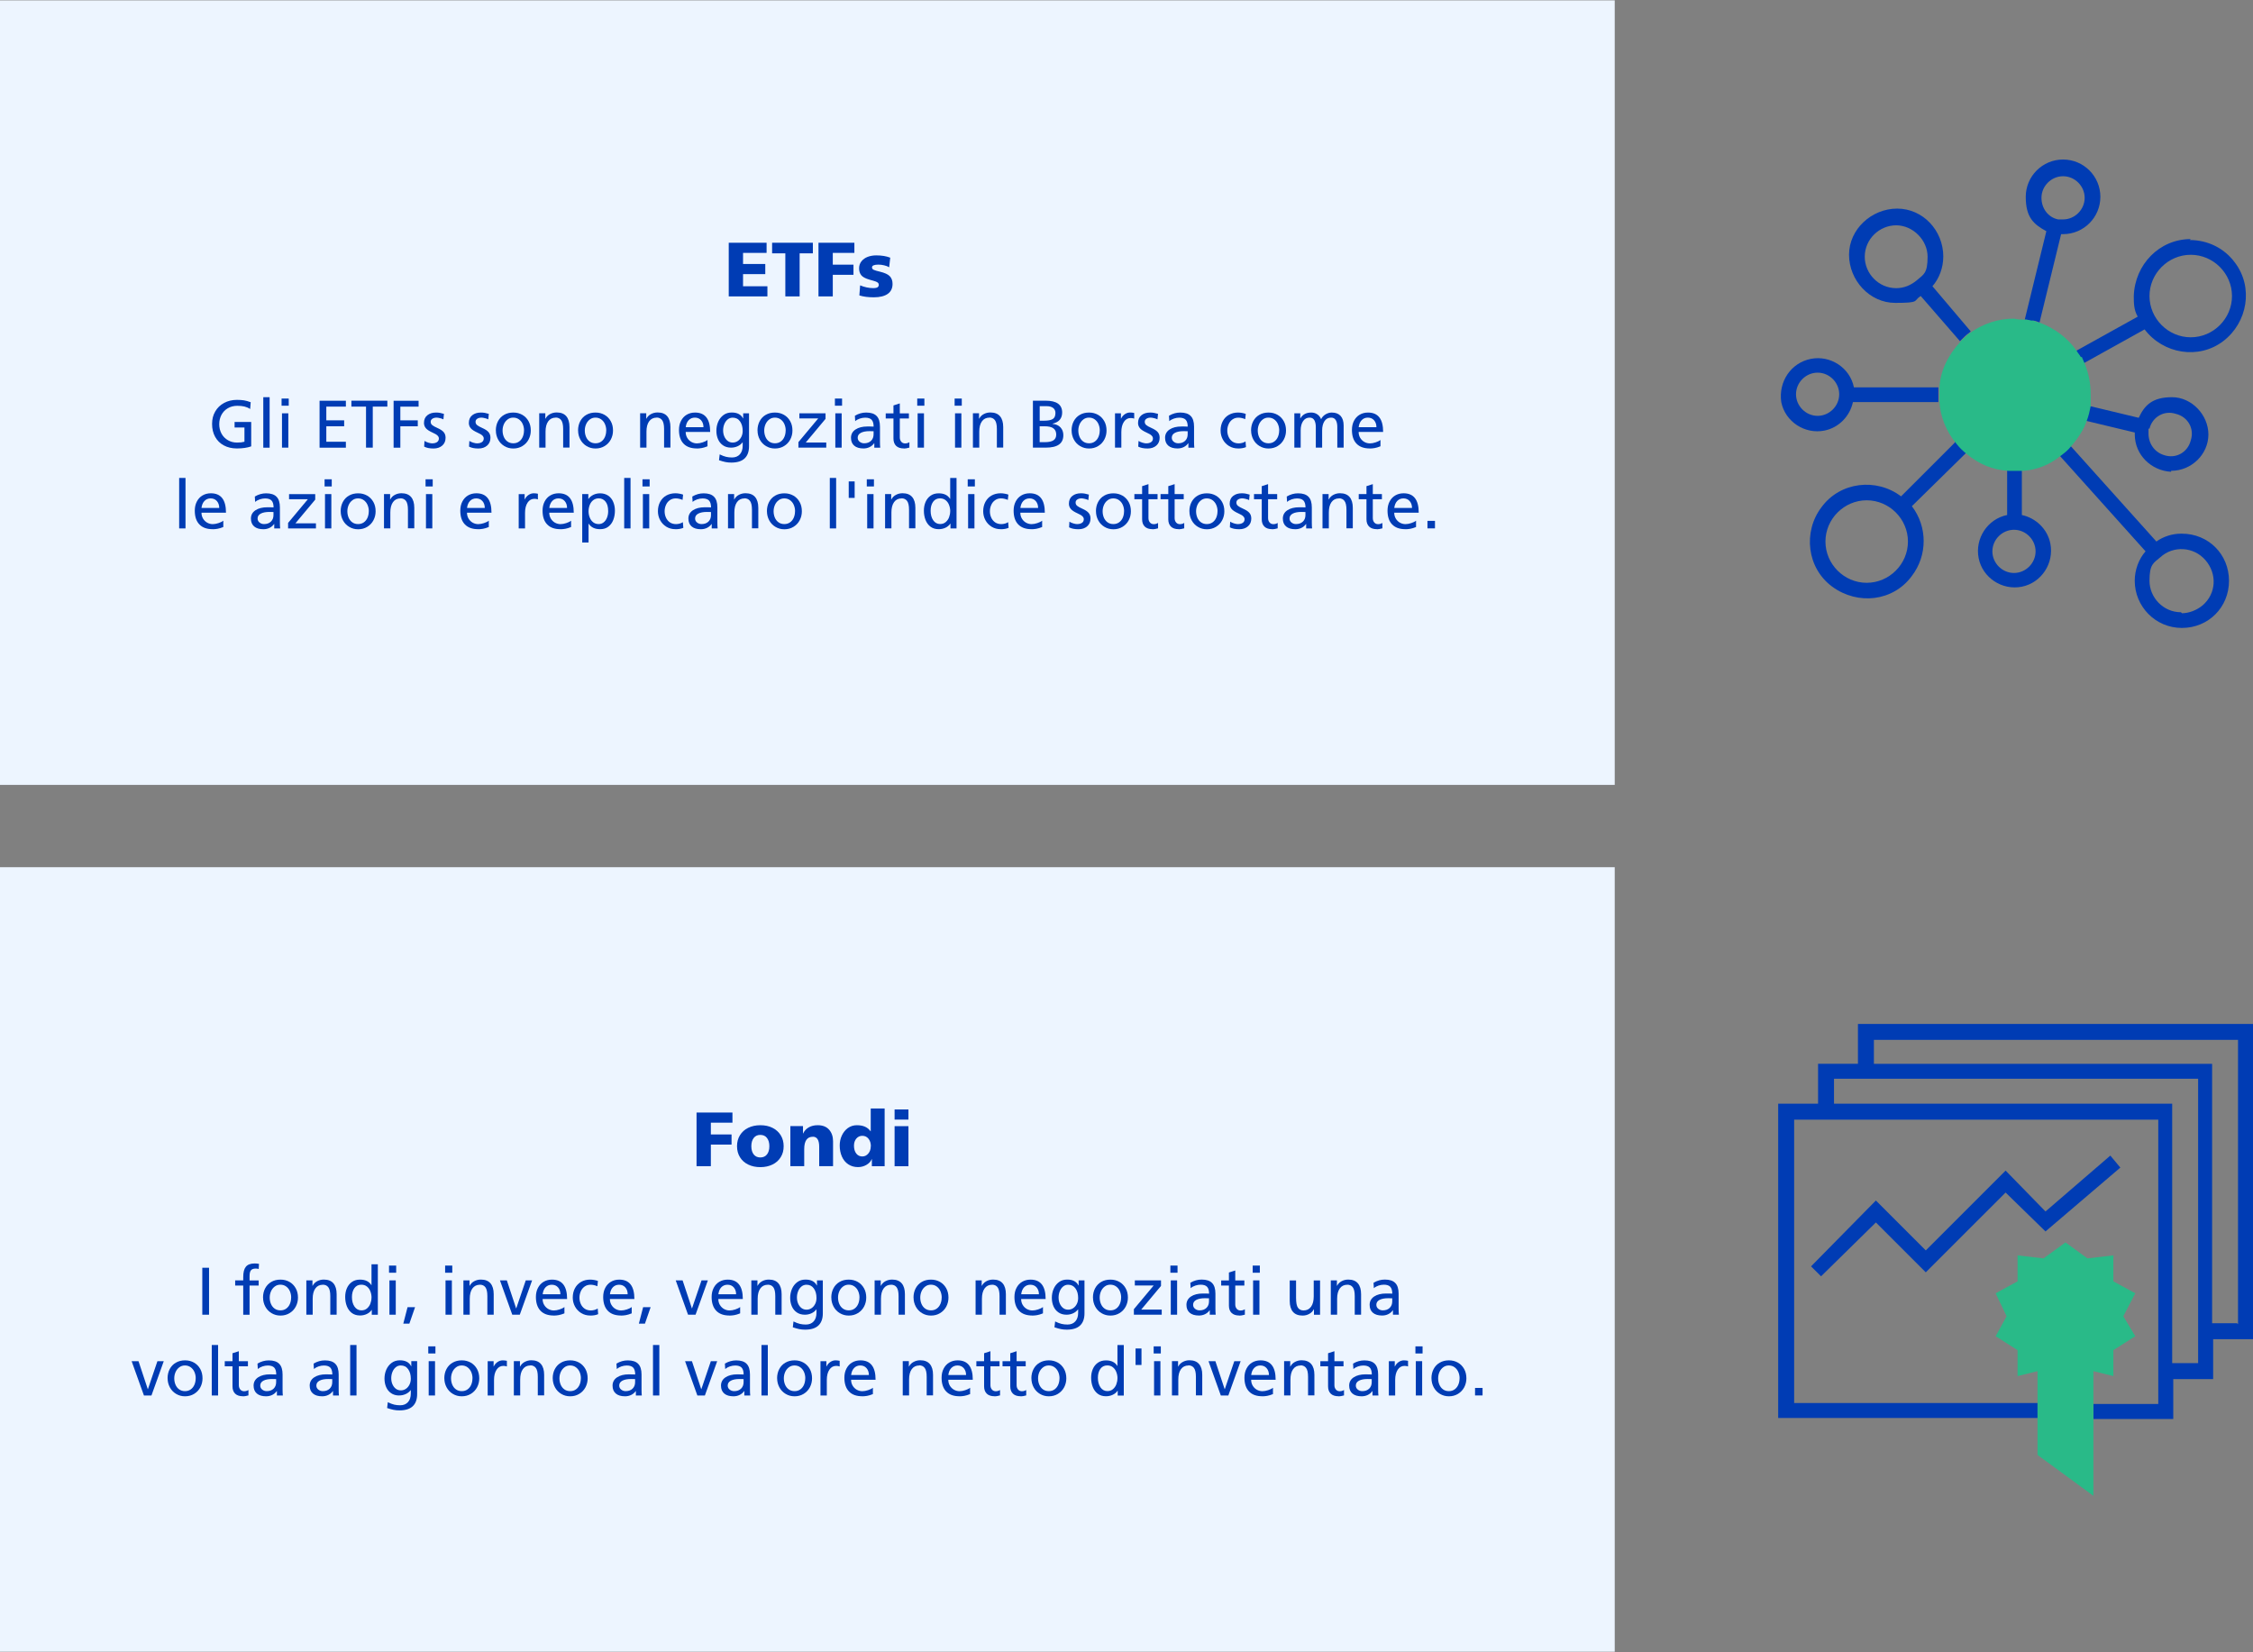 <?xml version="1.0" encoding="UTF-8"?>
<svg id="Layer_1" data-name="Layer 1" xmlns="http://www.w3.org/2000/svg" xmlns:xlink="http://www.w3.org/1999/xlink" viewBox="0 0 497.6 364.87">
  <rect x="0" y="0" width="497.6" height="364.87" fill="#808080" stroke="none"/>
  <defs>
    <style>
      .cls-1 {
        fill: none;
      }

      .cls-2 {
        fill: #29ba88;
      }

      .cls-3 {
        fill: #003cb4;
      }

      .cls-4 {
        fill: #edf5ff;
      }

      .cls-5 {
        clip-path: url(#clippath-1);
      }
    </style>
    <clipPath id="clippath-1">
      <rect class="cls-1" x="392.24" y="34.15" width="104.88" height="104.88"/>
    </clipPath>
  </defs>
  <rect class="cls-4" x="-.13" y=".08" width="356.76" height="173.26"/>
  <rect class="cls-4" x="-.13" y="191.52" width="356.76" height="173.26"/>
  <g>
    <polygon class="cls-3" points="402.2 281.87 399.99 279.67 414.31 265.13 425.33 276.15 442.96 258.52 451.77 267.55 466.09 255.21 468.3 257.86 451.77 271.96 442.96 263.37 425.33 280.99 414.31 269.98 402.2 281.87"/>
    <path class="cls-3" d="M494.08,292.23h-5.51v-57.29h-74.7v-5.29h80.42v62.8l-.22-.22ZM485.26,301.04h-5.51v-57.29h-74.69v-5.51h80.42v62.8h-.22ZM497.6,226.13h-87.25v8.81h-8.81v8.81h-8.81v69.41h57.29v-3.31h-53.76v-62.58h80.42v62.8h-14.32v3.31h17.63v-8.81h8.81v-8.81h8.81v-69.63Z"/>
    <polygon class="cls-2" points="462.35 330.35 450.01 321.32 450.01 302.81 445.6 303.91 445.6 298.18 440.76 295.1 443.18 290.69 440.76 285.62 445.6 282.98 445.6 277.25 451.33 277.91 456.18 274.38 461.03 277.91 466.76 277.25 466.76 282.98 471.6 285.62 468.96 290.69 471.6 295.1 466.76 298.18 466.76 303.91 462.35 302.81 462.35 330.35"/>
  </g>
  <g class="cls-5">
    <path class="cls-3" d="M483.85,74.49c-4.99,0-9.11-4.12-9.11-9.11s4.12-9.11,9.11-9.11,9.11,4.12,9.11,9.11-4.12,9.11-9.11,9.11M483.85,52.8c-6.94,0-12.36,5.64-12.58,12.58,0,1.52,0,3.04.87,4.55l-13.66,7.59c.22.43.65.87.87,1.3.22.43.43.87.65,1.52l13.66-7.59c4.12,5.42,11.93,6.72,17.35,2.6,5.42-4.12,6.72-11.93,2.6-17.35-2.39-3.25-6.07-4.99-9.98-4.99l.22-.22Z"/>
    <path class="cls-3" d="M412.28,128.71c-4.99,0-9.11-4.12-9.11-9.11s4.12-9.11,9.11-9.11,9.11,4.12,9.11,9.11-4.12,9.11-9.11,9.11M431.8,97.69l-11.93,11.93c-5.42-4.12-13.45-3.25-17.57,2.39-4.12,5.42-3.25,13.45,2.39,17.57,5.64,4.12,13.45,3.25,17.57-2.39,3.47-4.55,3.47-10.84,0-15.4l12.14-11.93c-.87-.65-1.73-1.52-2.39-2.39h-.22v.22Z"/>
    <path class="cls-3" d="M411.85,56.7c0-3.9,3.25-6.94,6.94-6.94s6.94,3.25,6.94,6.94-.87,3.9-2.39,5.21c-1.3,1.08-2.82,1.73-4.55,1.73-3.9,0-6.94-3.25-6.94-6.94M429.2,56.7c0-5.86-4.55-10.63-10.19-10.63s-10.63,4.55-10.63,10.19,4.55,10.63,10.19,10.63,3.9-.43,5.64-1.52l8.67,9.98,1.08-1.08c.43-.43.87-.65,1.3-1.08l-8.46-9.98c1.52-1.73,2.39-4.12,2.39-6.51Z"/>
    <path class="cls-3" d="M450.88,43.69c0-2.6,2.17-4.77,4.77-4.77s4.77,2.17,4.77,4.77-2.17,4.77-4.77,4.77h-1.08c-2.17-.43-3.69-2.39-3.69-4.77M448.93,70.8h0c.43,0,1.08.22,1.52.43l4.77-19.52h.43c4.55,0,8.24-3.69,8.24-8.24s-3.69-8.24-8.24-8.24-8.24,3.69-8.24,8.24,1.74,6.07,4.55,7.59l-4.77,19.52c.65,0,1.08.22,1.52.43l.22-.22Z"/>
    <path class="cls-3" d="M481.68,135.21c-3.9,0-6.94-3.25-6.94-6.94s.87-3.9,2.39-5.2c2.82-2.6,7.37-2.39,9.98.65,2.6,3.04,2.39,7.37-.65,9.98-1.3,1.08-3.04,1.73-4.55,1.73l-.22-.22ZM481.68,117.86c-1.95,0-3.9.65-5.42,1.73l-19.08-21.25c-.65.87-1.52,1.52-2.39,2.17l19.08,21.25c-1.52,1.73-2.39,4.12-2.39,6.51,0,5.64,4.55,10.41,10.41,10.41s10.41-4.55,10.41-10.41-4.55-10.41-10.41-10.41h-.22Z"/>
    <path class="cls-3" d="M396.67,87.07c0-2.6,2.17-4.77,4.77-4.77s4.77,2.17,4.77,4.77-2.17,4.77-4.77,4.77-4.77-2.17-4.77-4.77M409.46,88.8h18.65v-3.25h-18.65c-.87-4.34-5.21-7.16-9.54-6.29-4.34.87-7.16,4.99-6.51,9.54.87,4.34,5.21,7.16,9.54,6.29,3.25-.65,5.64-3.25,6.29-6.29h.22Z"/>
    <path class="cls-3" d="M444.81,126.54c-2.6,0-4.77-2.17-4.77-4.77s2.17-4.77,4.77-4.77,4.77,2.17,4.77,4.77-2.17,4.77-4.77,4.77M446.55,113.74v-9.98h-3.25v9.98c-4.34.87-7.16,5.21-6.29,9.54.87,4.34,5.2,7.16,9.54,6.29,4.34-.87,7.16-5.21,6.29-9.54-.65-3.25-3.25-5.64-6.29-6.29"/>
    <path class="cls-3" d="M474.74,94.66h0c.65-2.6,3.25-4.12,5.86-3.25,2.6.65,4.12,3.25,3.25,5.86-.65,2.6-3.25,4.12-5.86,3.25-2.17-.65-3.47-2.6-3.47-4.77v-1.08h.22ZM479.51,103.98c4.55,0,8.24-3.69,8.24-8.02s-3.69-8.24-8.02-8.24-6.07,1.74-7.37,4.55l-10.84-2.6c0,1.08-.43,2.17-.87,3.25l10.84,2.6v.43c0,4.55,3.69,8.02,8.02,8.24v-.22Z"/>
    <path class="cls-2" d="M459.56,78.83h0c-.22-.43-.65-.87-.87-1.3-1.95-2.82-4.77-4.99-8.24-6.29-.43,0-1.08-.43-1.52-.43s-1.08-.22-1.52-.22c-.87,0-1.73,0-2.6-.22-3.47,0-6.72,1.08-9.54,3.04-.43.22-.87.65-1.3,1.08-.43.43-.87.65-1.08,1.08-2.6,2.82-4.34,6.29-4.55,9.98v3.25c.22,3.25,1.52,6.51,3.69,9.11.65.87,1.52,1.73,2.39,2.39,2.6,2.17,5.64,3.47,9.11,3.69h3.25c3.04-.22,5.86-1.3,8.24-3.25.87-.65,1.74-1.3,2.39-2.17,1.52-1.74,2.82-3.69,3.47-5.64.43-1.08.65-2.17.87-3.25v-2.6c0-2.39-.43-4.55-1.3-6.72-.22-.43-.43-1.08-.65-1.52h-.22Z"/>
  </g>
  <g>
    <g>
      <path class="cls-3" d="M161.77,245.7v2.24h-4.77v2.6h4.57v2.24h-4.57v4.77h-3.16v-11.85h7.93Z"/>
      <path class="cls-3" d="M167.93,257.76c-1.01,0-1.9-.19-2.68-.57-.78-.38-1.39-.92-1.82-1.62-.43-.7-.65-1.51-.65-2.43s.21-1.73.65-2.43c.43-.7,1.03-1.25,1.81-1.63s1.67-.58,2.69-.58,1.92.19,2.69.58,1.38.93,1.81,1.63c.43.7.65,1.51.65,2.43s-.21,1.72-.65,2.42c-.43.7-1.03,1.24-1.81,1.62s-1.67.58-2.69.58ZM169.92,253.14c0-.76-.17-1.36-.52-1.82s-.84-.68-1.49-.68c-.61,0-1.09.22-1.44.67-.35.45-.53,1.06-.53,1.83s.18,1.38.53,1.82.84.66,1.46.66,1.11-.22,1.46-.66c.35-.44.53-1.05.53-1.82Z"/>
      <path class="cls-3" d="M179.52,251.05c-1.27,0-1.9.92-1.9,2.75v3.75h-3.06v-8.85h2.79v1.63h.03c.27-.58.68-1.03,1.24-1.35.55-.32,1.22-.48,1.99-.48,1.09,0,1.92.33,2.5.98s.88,1.51.88,2.57v5.5h-3.06v-4.3c0-1.47-.47-2.21-1.41-2.21Z"/>
      <path class="cls-3" d="M192.54,255.97c-.21.53-.61.96-1.18,1.29-.57.33-1.19.49-1.86.49-.83,0-1.54-.21-2.16-.62-.61-.41-1.08-.98-1.4-1.71-.32-.73-.48-1.55-.48-2.45,0-.77.15-1.5.46-2.17.31-.68.75-1.23,1.32-1.66.58-.42,1.25-.64,2-.64.7,0,1.3.11,1.78.32.49.21.91.55,1.26,1.02h.03v-5.03h3.07v12.74h-2.82v-1.58h-.03ZM192.34,253.15c0-.67-.17-1.22-.52-1.66-.35-.44-.8-.65-1.37-.65-.53,0-.97.2-1.32.61-.34.41-.52.93-.52,1.58,0,.71.17,1.29.5,1.72s.78.65,1.35.65c.52,0,.96-.22,1.32-.65s.54-.97.54-1.61Z"/>
      <path class="cls-3" d="M200.64,245.02v2.24h-3.06v-2.24h3.06ZM200.64,248.71v8.85h-3.06v-8.85h3.06Z"/>
    </g>
    <g>
      <path class="cls-3" d="M46.17,279.98v10.37h-1.49v-10.37h1.49Z"/>
      <path class="cls-3" d="M51.94,283.9v-1.13h1.78v-.74c0-1.03.19-1.79.58-2.27s1.04-.73,1.96-.73c.27,0,.58.03.94.09l-.06,1.13c-.17-.06-.39-.09-.67-.09-.5,0-.84.13-1.05.39s-.3.69-.3,1.29v.94h2.01v1.13h-2.01v6.45h-1.4v-6.45h-1.78Z"/>
      <path class="cls-3" d="M58.09,286.56c0-.76.16-1.45.48-2.05.32-.6.77-1.07,1.36-1.41.58-.34,1.26-.5,2.02-.5s1.39.17,1.98.5c.58.33,1.04.8,1.38,1.4s.5,1.29.5,2.07c0,.71-.16,1.37-.48,1.98-.32.61-.78,1.09-1.37,1.45-.59.36-1.26.54-2.01.54s-1.38-.18-1.97-.53c-.59-.35-1.05-.83-1.38-1.44-.33-.61-.5-1.28-.5-2ZM64.31,286.56c0-.5-.1-.97-.29-1.41s-.47-.78-.83-1.04-.78-.39-1.26-.39-.88.13-1.24.4c-.36.27-.64.62-.83,1.05-.19.43-.29.89-.29,1.39s.09.97.27,1.4c.18.43.45.78.81,1.04.36.26.79.39,1.29.39s.92-.13,1.28-.39.63-.61.81-1.04c.18-.43.27-.9.27-1.4Z"/>
      <path class="cls-3" d="M71.31,283.73c-.72,0-1.28.28-1.67.83-.39.55-.58,1.31-.58,2.27v3.52h-1.4v-7.58h1.35v1.2h.03c.23-.44.56-.78,1.01-1.02.45-.24.94-.36,1.47-.36.94,0,1.65.28,2.12.83s.71,1.35.71,2.39v4.53h-1.4v-4.1c0-.93-.15-1.58-.44-1.96-.29-.38-.7-.56-1.23-.56Z"/>
      <path class="cls-3" d="M82.09,289.28c-.26.39-.61.69-1.07.91-.46.22-.96.33-1.52.33-.71,0-1.32-.19-1.81-.56-.49-.38-.85-.88-1.09-1.49-.24-.62-.36-1.3-.36-2.04,0-.7.12-1.35.37-1.92.25-.58.62-1.04,1.11-1.39.49-.35,1.09-.52,1.79-.52,1.18,0,2.02.41,2.51,1.22h.03v-4.61h1.4v11.15h-1.34v-1.07h-.03ZM82.06,286.58c0-.48-.08-.93-.25-1.37-.16-.44-.41-.79-.75-1.07s-.76-.42-1.26-.42c-.66,0-1.17.26-1.53.77-.36.51-.54,1.17-.54,1.96,0,.85.19,1.56.57,2.11.38.55.89.83,1.52.83.49,0,.9-.14,1.23-.42s.59-.63.75-1.06c.16-.43.25-.88.25-1.34Z"/>
      <path class="cls-3" d="M87.5,279.5v1.58h-1.58v-1.58h1.58ZM87.41,282.77v7.58h-1.4v-7.58h1.4Z"/>
      <path class="cls-3" d="M91.67,288.69l-1.26,3.64h-1.34l.94-3.64h1.66Z"/>
      <path class="cls-3" d="M99.89,279.5v1.58h-1.58v-1.58h1.58ZM99.8,282.77v7.58h-1.4v-7.58h1.4Z"/>
      <path class="cls-3" d="M106,283.73c-.72,0-1.28.28-1.67.83-.39.55-.58,1.31-.58,2.27v3.52h-1.4v-7.58h1.35v1.2h.03c.23-.44.56-.78,1.01-1.02.45-.24.94-.36,1.47-.36.94,0,1.65.28,2.12.83s.71,1.35.71,2.39v4.53h-1.4v-4.1c0-.93-.15-1.58-.44-1.96-.29-.38-.7-.56-1.23-.56Z"/>
      <path class="cls-3" d="M111.94,282.77l2.05,6.18h.03l2.1-6.18h1.4l-2.72,7.58h-1.66l-2.72-7.58h1.53Z"/>
      <path class="cls-3" d="M122.3,290.53c-1.28,0-2.25-.35-2.93-1.06-.67-.71-1.01-1.72-1.01-3.04,0-.75.15-1.42.45-2,.3-.58.71-1.03,1.25-1.35s1.16-.48,1.85-.48c2.23,0,3.34,1.43,3.34,4.28h-5.41c0,.5.12.93.35,1.32.23.38.54.68.91.89.38.21.79.32,1.23.32.39,0,.81-.08,1.27-.23.46-.15.82-.33,1.06-.53v1.4c-.5.2-.92.33-1.28.39-.36.06-.72.1-1.1.1ZM121.87,283.73c-.55,0-1.01.19-1.37.56-.36.38-.57.89-.65,1.55h3.92c0-.62-.18-1.13-.52-1.52s-.8-.59-1.38-.59Z"/>
      <path class="cls-3" d="M130.37,290.53c-.75,0-1.42-.18-2.01-.54-.58-.36-1.04-.84-1.37-1.45-.33-.61-.49-1.27-.49-1.98,0-.76.16-1.45.48-2.05.32-.6.77-1.07,1.36-1.41s1.26-.5,2.02-.5c.28,0,.58.03.91.09s.59.13.79.21l-.12,1.16c-.53-.22-1.03-.33-1.52-.33s-.91.13-1.29.39c-.37.26-.66.61-.85,1.05s-.3.9-.3,1.4.09.94.28,1.38c.18.43.46.78.84,1.05.38.27.85.41,1.41.41.25,0,.51-.04.78-.11s.51-.18.72-.32l.1,1.25c-.48.21-1.06.31-1.75.31Z"/>
      <path class="cls-3" d="M137.16,290.53c-1.28,0-2.25-.35-2.93-1.06-.67-.71-1.01-1.72-1.01-3.04,0-.75.15-1.42.45-2,.3-.58.71-1.03,1.25-1.35s1.16-.48,1.85-.48c2.23,0,3.34,1.43,3.34,4.28h-5.41c0,.5.12.93.35,1.32.23.38.54.68.91.89.38.21.79.32,1.23.32.39,0,.81-.08,1.27-.23.46-.15.82-.33,1.06-.53v1.4c-.5.2-.92.33-1.28.39-.36.06-.72.1-1.1.1ZM136.73,283.73c-.55,0-1.01.19-1.37.56-.36.38-.57.89-.65,1.55h3.92c0-.62-.18-1.13-.52-1.52s-.8-.59-1.38-.59Z"/>
      <path class="cls-3" d="M143.7,288.69l-1.26,3.64h-1.34l.94-3.64h1.66Z"/>
      <path class="cls-3" d="M150.76,282.77l2.05,6.18h.03l2.1-6.18h1.4l-2.72,7.58h-1.66l-2.72-7.58h1.53Z"/>
      <path class="cls-3" d="M161.11,290.53c-1.28,0-2.25-.35-2.93-1.06-.67-.71-1.01-1.72-1.01-3.04,0-.75.15-1.42.45-2,.3-.58.71-1.03,1.25-1.35s1.16-.48,1.85-.48c2.23,0,3.34,1.43,3.34,4.28h-5.41c0,.5.12.93.35,1.32.23.38.54.68.91.89.38.21.79.32,1.23.32.39,0,.81-.08,1.27-.23.46-.15.82-.33,1.06-.53v1.4c-.5.2-.92.33-1.28.39-.36.06-.72.1-1.1.1ZM160.68,283.73c-.55,0-1.01.19-1.37.56-.36.38-.57.89-.65,1.55h3.92c0-.62-.18-1.13-.52-1.52s-.8-.59-1.38-.59Z"/>
      <path class="cls-3" d="M169.59,283.73c-.72,0-1.28.28-1.67.83-.39.55-.58,1.31-.58,2.27v3.52h-1.4v-7.58h1.35v1.2h.03c.23-.44.56-.78,1.01-1.02.45-.24.94-.36,1.47-.36.94,0,1.65.28,2.12.83s.71,1.35.71,2.39v4.53h-1.4v-4.1c0-.93-.15-1.58-.44-1.96-.29-.38-.7-.56-1.23-.56Z"/>
      <path class="cls-3" d="M177.76,290.35c-.69,0-1.29-.17-1.78-.51s-.86-.79-1.1-1.36c-.24-.56-.36-1.18-.36-1.86s.13-1.36.4-1.98c.27-.62.66-1.11,1.17-1.49.51-.38,1.12-.56,1.82-.56,1.23,0,2.06.44,2.5,1.31h.03v-1.13h1.29v7.27c0,1.18-.32,2.07-.97,2.69-.64.61-1.62.92-2.94.92-.47,0-.89-.04-1.29-.12-.39-.08-.87-.21-1.43-.4l.15-1.29c.56.27,1.04.45,1.43.54s.82.14,1.29.14c.74,0,1.32-.23,1.74-.7.42-.47.62-1.1.62-1.9v-.74h-.03c-.29.38-.66.67-1.11.87-.45.2-.93.3-1.43.3ZM180.33,286.64c0-.83-.19-1.53-.58-2.08-.39-.55-.93-.83-1.63-.83-.44,0-.81.14-1.13.41-.32.27-.56.62-.73,1.06-.17.43-.25.88-.25,1.36s.09.95.27,1.35c.18.41.43.73.74.97.32.24.68.36,1.1.36s.78-.11,1.11-.33.6-.53.8-.92c.2-.39.3-.83.3-1.33Z"/>
      <path class="cls-3" d="M183.6,286.56c0-.76.16-1.45.48-2.05.32-.6.77-1.07,1.36-1.41.58-.34,1.26-.5,2.02-.5s1.39.17,1.98.5c.58.33,1.04.8,1.38,1.4s.5,1.29.5,2.07c0,.71-.16,1.37-.48,1.98-.32.61-.78,1.09-1.37,1.45-.59.36-1.26.54-2.01.54s-1.38-.18-1.97-.53c-.59-.35-1.05-.83-1.38-1.44-.33-.61-.5-1.28-.5-2ZM189.83,286.56c0-.5-.1-.97-.29-1.41s-.47-.78-.83-1.04-.78-.39-1.26-.39-.88.13-1.24.4c-.36.27-.64.62-.83,1.05-.19.43-.29.89-.29,1.39s.09.97.27,1.4c.18.43.45.78.81,1.04.36.26.79.39,1.29.39s.92-.13,1.28-.39.63-.61.81-1.04c.18-.43.27-.9.27-1.4Z"/>
      <path class="cls-3" d="M196.82,283.73c-.72,0-1.28.28-1.67.83-.39.55-.58,1.31-.58,2.27v3.52h-1.4v-7.58h1.35v1.2h.03c.23-.44.56-.78,1.01-1.02.45-.24.94-.36,1.47-.36.94,0,1.65.28,2.12.83s.71,1.35.71,2.39v4.53h-1.4v-4.1c0-.93-.15-1.58-.44-1.96-.29-.38-.7-.56-1.23-.56Z"/>
      <path class="cls-3" d="M201.76,286.56c0-.76.16-1.45.48-2.05.32-.6.77-1.07,1.36-1.41.58-.34,1.26-.5,2.02-.5s1.39.17,1.98.5c.58.33,1.04.8,1.38,1.4s.5,1.29.5,2.07c0,.71-.16,1.37-.48,1.98-.32.61-.78,1.09-1.37,1.45-.59.36-1.26.54-2.01.54s-1.38-.18-1.97-.53c-.59-.35-1.05-.83-1.38-1.44-.33-.61-.5-1.28-.5-2ZM207.99,286.56c0-.5-.1-.97-.29-1.41s-.47-.78-.83-1.04-.78-.39-1.26-.39-.88.13-1.24.4c-.36.27-.64.62-.83,1.05-.19.43-.29.89-.29,1.39s.09.97.27,1.4c.18.43.45.78.81,1.04.36.26.79.39,1.29.39s.92-.13,1.28-.39.63-.61.81-1.04c.18-.43.27-.9.27-1.4Z"/>
      <path class="cls-3" d="M219.12,283.73c-.72,0-1.28.28-1.67.83-.39.55-.58,1.31-.58,2.27v3.52h-1.4v-7.58h1.35v1.2h.03c.23-.44.56-.78,1.01-1.02.45-.24.94-.36,1.47-.36.94,0,1.65.28,2.12.83s.71,1.35.71,2.39v4.53h-1.4v-4.1c0-.93-.15-1.58-.44-1.96-.29-.38-.7-.56-1.23-.56Z"/>
      <path class="cls-3" d="M227.99,290.53c-1.28,0-2.25-.35-2.93-1.06-.67-.71-1.01-1.72-1.01-3.04,0-.75.15-1.42.45-2,.3-.58.71-1.03,1.25-1.35s1.16-.48,1.85-.48c2.23,0,3.34,1.43,3.34,4.28h-5.41c0,.5.12.93.35,1.32.23.38.54.68.91.89.38.21.79.32,1.23.32.39,0,.81-.08,1.27-.23.46-.15.82-.33,1.06-.53v1.4c-.5.2-.92.33-1.28.39-.36.06-.72.1-1.1.1ZM227.56,283.73c-.55,0-1.01.19-1.37.56-.36.38-.57.89-.65,1.55h3.92c0-.62-.18-1.13-.52-1.52s-.8-.59-1.38-.59Z"/>
      <path class="cls-3" d="M235.55,290.35c-.69,0-1.29-.17-1.78-.51s-.86-.79-1.1-1.36c-.24-.56-.36-1.18-.36-1.86s.13-1.36.4-1.98c.27-.62.66-1.11,1.17-1.49.51-.38,1.12-.56,1.82-.56,1.23,0,2.06.44,2.5,1.31h.03v-1.13h1.29v7.27c0,1.18-.32,2.07-.97,2.69-.64.61-1.62.92-2.94.92-.47,0-.89-.04-1.29-.12-.39-.08-.87-.21-1.43-.4l.15-1.29c.56.27,1.04.45,1.43.54s.82.14,1.29.14c.74,0,1.32-.23,1.74-.7.42-.47.62-1.1.62-1.9v-.74h-.03c-.29.38-.66.67-1.11.87-.45.2-.93.3-1.43.3ZM238.12,286.64c0-.83-.19-1.53-.58-2.08-.39-.55-.93-.83-1.63-.83-.44,0-.81.14-1.13.41-.32.27-.56.62-.73,1.06-.17.43-.25.88-.25,1.36s.09.95.27,1.35c.18.41.43.73.74.97.32.24.68.36,1.1.36s.78-.11,1.11-.33.6-.53.8-.92c.2-.39.3-.83.3-1.33Z"/>
      <path class="cls-3" d="M241.39,286.56c0-.76.16-1.45.48-2.05.32-.6.77-1.07,1.36-1.41.58-.34,1.26-.5,2.02-.5s1.39.17,1.98.5c.58.33,1.04.8,1.38,1.4s.5,1.29.5,2.07c0,.71-.16,1.37-.48,1.98-.32.61-.78,1.09-1.37,1.45-.59.36-1.26.54-2.01.54s-1.38-.18-1.97-.53c-.59-.35-1.05-.83-1.38-1.44-.33-.61-.5-1.28-.5-2ZM247.62,286.56c0-.5-.1-.97-.29-1.41s-.47-.78-.83-1.04-.78-.39-1.26-.39-.88.13-1.24.4c-.36.27-.64.62-.83,1.05-.19.43-.29.89-.29,1.39s.09.97.27,1.4c.18.43.45.78.81,1.04.36.26.79.39,1.29.39s.92-.13,1.28-.39.63-.61.81-1.04c.18-.43.27-.9.27-1.4Z"/>
      <path class="cls-3" d="M254.8,283.9h-4.16v-1.13h5.78v1.22l-4.37,5.23h4.53v1.13h-6.15v-1.22l4.37-5.23Z"/>
      <path class="cls-3" d="M260.07,279.5v1.58h-1.58v-1.58h1.58ZM259.98,282.77v7.58h-1.4v-7.58h1.4Z"/>
      <path class="cls-3" d="M267.16,289.37c-.27.38-.6.66-1.01.86-.41.2-.86.3-1.35.3-.88,0-1.56-.2-2.04-.61s-.72-.99-.72-1.75.33-1.39,1-1.84c.67-.44,1.54-.66,2.62-.66.5,0,.97,0,1.38.03,0-.69-.15-1.2-.44-1.51-.29-.31-.77-.47-1.43-.47-.39,0-.78.07-1.17.2-.39.13-.74.32-1.03.57l-.07-1.19c.8-.48,1.63-.71,2.5-.71,1.04,0,1.81.25,2.3.76.5.5.74,1.29.74,2.36v3.33c0,.55.02.99.06,1.31h-1.31v-.98h-.03ZM266.13,286.71c-.81,0-1.45.12-1.92.37-.47.25-.7.61-.7,1.08,0,.36.14.65.42.88.28.23.62.35,1,.35.64,0,1.15-.18,1.53-.55.38-.37.56-.85.56-1.44v-.67c-.07,0-.19,0-.37-.01-.18,0-.36-.01-.54-.01Z"/>
      <path class="cls-3" d="M273.74,290.53c-.76,0-1.34-.19-1.73-.57-.39-.38-.59-.92-.59-1.61v-4.44h-1.71v-1.13h1.71v-1.75l1.4-.45v2.2h2.01v1.13h-2.01v4.18c0,.37.1.68.31.94.21.26.5.39.86.39.35,0,.66-.09.95-.27v1.19c-.5.14-.9.21-1.2.21Z"/>
      <path class="cls-3" d="M278.25,279.5v1.58h-1.58v-1.58h1.58ZM278.16,282.77v7.58h-1.4v-7.58h1.4Z"/>
      <path class="cls-3" d="M290.16,289.15c-.19.41-.51.74-.96,1-.45.26-.96.39-1.52.39-.94,0-1.65-.28-2.12-.83s-.71-1.36-.71-2.41v-4.52h1.4v3.82c0,1.1.14,1.84.43,2.23s.7.58,1.23.58c.7,0,1.25-.27,1.65-.82s.59-1.31.59-2.29v-3.52h1.4v7.58h-1.35v-1.2h-.03Z"/>
      <path class="cls-3" d="M297.57,283.73c-.72,0-1.28.28-1.67.83-.39.55-.58,1.31-.58,2.27v3.52h-1.4v-7.58h1.35v1.2h.03c.23-.44.56-.78,1.01-1.02.45-.24.94-.36,1.47-.36.94,0,1.65.28,2.12.83s.71,1.35.71,2.39v4.53h-1.4v-4.1c0-.93-.15-1.58-.44-1.96-.29-.38-.7-.56-1.23-.56Z"/>
      <path class="cls-3" d="M307.62,289.37c-.27.38-.6.66-1.01.86-.41.2-.86.3-1.35.3-.88,0-1.56-.2-2.04-.61s-.72-.99-.72-1.75.33-1.39,1-1.84c.67-.44,1.54-.66,2.62-.66.5,0,.97,0,1.38.03,0-.69-.15-1.2-.44-1.51-.29-.31-.77-.47-1.43-.47-.39,0-.78.07-1.17.2-.39.13-.74.32-1.03.57l-.07-1.19c.8-.48,1.63-.71,2.5-.71,1.04,0,1.81.25,2.3.76.5.5.74,1.29.74,2.36v3.33c0,.55.02.99.06,1.31h-1.31v-.98h-.03ZM306.6,286.71c-.81,0-1.45.12-1.92.37-.47.25-.7.61-.7,1.08,0,.36.14.65.42.88.28.23.62.35,1,.35.64,0,1.15-.18,1.53-.55.38-.37.56-.85.56-1.44v-.67c-.07,0-.19,0-.37-.01-.18,0-.36-.01-.54-.01Z"/>
      <path class="cls-3" d="M30.59,300.61l2.05,6.18h.03l2.1-6.18h1.4l-2.72,7.58h-1.66l-2.72-7.58h1.53Z"/>
      <path class="cls-3" d="M37.01,304.4c0-.76.16-1.45.48-2.05.32-.6.77-1.08,1.36-1.41.58-.34,1.26-.51,2.02-.51s1.39.17,1.98.5c.58.33,1.04.8,1.38,1.4.33.6.5,1.29.5,2.07,0,.71-.16,1.37-.48,1.98-.32.6-.78,1.09-1.37,1.45-.59.36-1.26.54-2.01.54s-1.38-.18-1.97-.53c-.59-.35-1.05-.83-1.38-1.44s-.5-1.28-.5-2ZM43.23,304.4c0-.51-.1-.98-.29-1.41s-.47-.78-.83-1.04c-.36-.26-.78-.39-1.26-.39s-.88.13-1.24.4c-.36.27-.64.62-.83,1.05-.19.43-.29.89-.29,1.39s.09.97.27,1.4c.18.43.45.78.81,1.04.36.26.79.39,1.29.39s.92-.13,1.28-.39.63-.61.81-1.04c.18-.43.27-.9.27-1.4Z"/>
      <path class="cls-3" d="M48.17,297.04v11.15h-1.4v-11.15h1.4Z"/>
      <path class="cls-3" d="M53.67,308.36c-.76,0-1.34-.19-1.73-.57-.39-.38-.59-.92-.59-1.61v-4.44h-1.71v-1.13h1.71v-1.75l1.4-.45v2.2h2.01v1.13h-2.01v4.18c0,.37.1.68.31.94.21.26.5.39.86.39.35,0,.66-.09.95-.27v1.19c-.5.14-.9.21-1.2.21Z"/>
      <path class="cls-3" d="M61.13,307.21c-.27.38-.6.66-1.01.86-.41.2-.86.3-1.35.3-.88,0-1.56-.2-2.04-.61-.48-.41-.72-.99-.72-1.75s.33-1.39,1-1.83c.67-.44,1.54-.66,2.62-.66.5,0,.97.01,1.38.03,0-.69-.15-1.2-.44-1.51-.29-.31-.77-.47-1.43-.47-.39,0-.78.07-1.17.2-.39.13-.74.33-1.03.57l-.07-1.19c.8-.48,1.63-.71,2.5-.71,1.04,0,1.81.25,2.3.76.5.51.74,1.29.74,2.36v3.33c0,.55.02.99.06,1.31h-1.31v-.98h-.03ZM60.1,304.55c-.81,0-1.45.12-1.92.37s-.7.61-.7,1.08c0,.36.14.65.42.88.28.23.62.35,1,.35.64,0,1.15-.18,1.53-.55.38-.37.56-.85.56-1.44v-.67c-.07,0-.19,0-.37-.01-.18,0-.36-.01-.54-.01Z"/>
      <path class="cls-3" d="M73.52,307.21c-.27.38-.6.66-1.01.86-.41.2-.86.3-1.35.3-.88,0-1.56-.2-2.04-.61-.48-.41-.72-.99-.72-1.75s.33-1.39,1-1.83c.67-.44,1.54-.66,2.62-.66.5,0,.97.01,1.38.03,0-.69-.15-1.2-.44-1.51-.29-.31-.77-.47-1.43-.47-.39,0-.78.07-1.17.2-.39.13-.74.33-1.03.57l-.07-1.19c.8-.48,1.63-.71,2.5-.71,1.04,0,1.81.25,2.3.76.5.51.74,1.29.74,2.36v3.33c0,.55.02.99.06,1.31h-1.31v-.98h-.03ZM72.49,304.55c-.81,0-1.45.12-1.92.37s-.7.61-.7,1.08c0,.36.14.65.42.88.28.23.62.35,1,.35.64,0,1.15-.18,1.53-.55.38-.37.56-.85.56-1.44v-.67c-.07,0-.19,0-.37-.01-.18,0-.36-.01-.54-.01Z"/>
      <path class="cls-3" d="M78.74,297.04v11.15h-1.4v-11.15h1.4Z"/>
      <path class="cls-3" d="M88.16,308.19c-.69,0-1.29-.17-1.78-.51s-.86-.79-1.1-1.36c-.24-.56-.36-1.18-.36-1.86s.13-1.36.4-1.98c.27-.61.66-1.11,1.17-1.49.51-.38,1.12-.57,1.82-.57,1.23,0,2.06.44,2.5,1.31h.03v-1.13h1.29v7.27c0,1.18-.32,2.08-.97,2.69-.64.61-1.62.92-2.94.92-.47,0-.89-.04-1.29-.12-.39-.08-.87-.21-1.43-.4l.15-1.29c.56.27,1.04.45,1.43.54s.82.14,1.29.14c.74,0,1.32-.23,1.74-.7.42-.46.62-1.1.62-1.9v-.74h-.03c-.29.38-.66.67-1.11.87-.45.2-.93.3-1.43.3ZM90.73,304.47c0-.83-.19-1.53-.58-2.08-.39-.56-.93-.83-1.63-.83-.44,0-.81.14-1.13.41-.32.27-.56.62-.73,1.05-.17.43-.25.88-.25,1.36s.09.95.27,1.35c.18.41.43.73.74.97.32.24.68.36,1.1.36s.78-.11,1.11-.33c.34-.22.6-.53.8-.92.2-.39.3-.83.3-1.33Z"/>
      <path class="cls-3" d="M96.17,297.34v1.57h-1.58v-1.57h1.58ZM96.08,300.61v7.58h-1.4v-7.58h1.4Z"/>
      <path class="cls-3" d="M98.13,304.4c0-.76.16-1.45.48-2.05.32-.6.77-1.08,1.36-1.41.58-.34,1.26-.51,2.02-.51s1.39.17,1.98.5c.58.33,1.04.8,1.38,1.4.33.6.5,1.29.5,2.07,0,.71-.16,1.37-.48,1.98-.32.6-.78,1.09-1.37,1.45-.59.36-1.26.54-2.01.54s-1.38-.18-1.97-.53c-.59-.35-1.05-.83-1.38-1.44s-.5-1.28-.5-2ZM104.36,304.4c0-.51-.1-.98-.29-1.41s-.47-.78-.83-1.04c-.36-.26-.78-.39-1.26-.39s-.88.13-1.24.4c-.36.27-.64.62-.83,1.05-.19.43-.29.89-.29,1.39s.09.97.27,1.4c.18.43.45.78.81,1.04.36.26.79.39,1.29.39s.92-.13,1.28-.39.63-.61.81-1.04c.18-.43.27-.9.27-1.4Z"/>
      <path class="cls-3" d="M109.02,300.61v1.17h.03c.19-.41.47-.73.83-.98s.75-.37,1.16-.37c.29,0,.59.04.91.1v1.25c-.22-.09-.48-.13-.77-.13-.63,0-1.14.28-1.51.85-.37.56-.56,1.31-.56,2.24v3.45h-1.4v-7.58h1.31Z"/>
      <path class="cls-3" d="M117.14,301.56c-.72,0-1.28.28-1.67.83-.39.55-.58,1.31-.58,2.27v3.52h-1.4v-7.58h1.35v1.2h.03c.23-.44.56-.78,1.01-1.02.45-.24.94-.37,1.47-.37.94,0,1.65.28,2.12.83.48.56.71,1.35.71,2.39v4.53h-1.4v-4.1c0-.93-.15-1.58-.44-1.96-.29-.38-.7-.57-1.23-.57Z"/>
      <path class="cls-3" d="M122.07,304.4c0-.76.16-1.45.48-2.05.32-.6.77-1.08,1.36-1.41.58-.34,1.26-.51,2.02-.51s1.39.17,1.98.5c.58.33,1.04.8,1.38,1.4.33.6.5,1.29.5,2.07,0,.71-.16,1.37-.48,1.98-.32.6-.78,1.09-1.37,1.45-.59.36-1.26.54-2.01.54s-1.38-.18-1.97-.53c-.59-.35-1.05-.83-1.38-1.44s-.5-1.28-.5-2ZM128.3,304.4c0-.51-.1-.98-.29-1.41s-.47-.78-.83-1.04c-.36-.26-.78-.39-1.26-.39s-.88.13-1.24.4c-.36.27-.64.62-.83,1.05-.19.43-.29.89-.29,1.39s.09.97.27,1.4c.18.43.45.78.81,1.04.36.26.79.39,1.29.39s.92-.13,1.28-.39.63-.61.81-1.04c.18-.43.27-.9.27-1.4Z"/>
      <path class="cls-3" d="M140.41,307.21c-.27.38-.6.66-1.01.86-.41.2-.86.3-1.35.3-.88,0-1.56-.2-2.04-.61-.48-.41-.72-.99-.72-1.75s.33-1.39,1-1.83c.67-.44,1.54-.66,2.62-.66.5,0,.97.01,1.38.03,0-.69-.15-1.2-.44-1.51-.29-.31-.77-.47-1.43-.47-.39,0-.78.07-1.17.2-.39.13-.74.33-1.03.57l-.07-1.19c.8-.48,1.63-.71,2.5-.71,1.04,0,1.81.25,2.3.76.5.51.74,1.29.74,2.36v3.33c0,.55.02.99.06,1.31h-1.31v-.98h-.03ZM139.38,304.55c-.81,0-1.45.12-1.92.37s-.7.61-.7,1.08c0,.36.14.65.42.88.28.23.62.35,1,.35.64,0,1.15-.18,1.53-.55.38-.37.56-.85.56-1.44v-.67c-.07,0-.19,0-.37-.01-.18,0-.36-.01-.54-.01Z"/>
      <path class="cls-3" d="M145.62,297.04v11.15h-1.4v-11.15h1.4Z"/>
      <path class="cls-3" d="M152.82,300.61l2.05,6.18h.03l2.1-6.18h1.4l-2.72,7.58h-1.66l-2.72-7.58h1.53Z"/>
      <path class="cls-3" d="M164.36,307.21c-.27.38-.6.66-1.01.86-.41.2-.86.3-1.35.3-.88,0-1.56-.2-2.04-.61-.48-.41-.72-.99-.72-1.75s.33-1.39,1-1.83c.67-.44,1.54-.66,2.62-.66.5,0,.97.01,1.38.03,0-.69-.15-1.2-.44-1.51-.29-.31-.77-.47-1.43-.47-.39,0-.78.07-1.17.2-.39.13-.74.33-1.03.57l-.07-1.19c.8-.48,1.63-.71,2.5-.71,1.04,0,1.81.25,2.3.76.5.51.74,1.29.74,2.36v3.33c0,.55.02.99.06,1.31h-1.31v-.98h-.03ZM163.34,304.55c-.81,0-1.45.12-1.92.37s-.7.61-.7,1.08c0,.36.14.65.42.88.28.23.62.35,1,.35.64,0,1.15-.18,1.53-.55.38-.37.56-.85.56-1.44v-.67c-.07,0-.19,0-.37-.01-.18,0-.36-.01-.54-.01Z"/>
      <path class="cls-3" d="M169.58,297.04v11.15h-1.4v-11.15h1.4Z"/>
      <path class="cls-3" d="M171.63,304.4c0-.76.16-1.45.48-2.05.32-.6.77-1.08,1.36-1.41.58-.34,1.26-.51,2.02-.51s1.39.17,1.98.5c.58.33,1.04.8,1.38,1.4.33.6.5,1.29.5,2.07,0,.71-.16,1.37-.48,1.98-.32.6-.78,1.09-1.37,1.45-.59.36-1.26.54-2.01.54s-1.38-.18-1.97-.53c-.59-.35-1.05-.83-1.38-1.44s-.5-1.28-.5-2ZM177.86,304.4c0-.51-.1-.98-.29-1.41s-.47-.78-.83-1.04c-.36-.26-.78-.39-1.26-.39s-.88.13-1.24.4c-.36.27-.64.62-.83,1.05-.19.43-.29.89-.29,1.39s.09.97.27,1.4c.18.43.45.78.81,1.04.36.26.79.39,1.29.39s.92-.13,1.28-.39.63-.61.81-1.04c.18-.43.27-.9.27-1.4Z"/>
      <path class="cls-3" d="M182.52,300.61v1.17h.03c.19-.41.47-.73.83-.98s.75-.37,1.16-.37c.29,0,.59.04.91.1v1.25c-.22-.09-.48-.13-.77-.13-.63,0-1.14.28-1.51.85-.37.56-.56,1.31-.56,2.24v3.45h-1.4v-7.58h1.31Z"/>
      <path class="cls-3" d="M190.43,308.36c-1.28,0-2.25-.35-2.93-1.06-.67-.71-1.01-1.72-1.01-3.04,0-.75.15-1.42.45-2,.3-.58.71-1.03,1.25-1.35.54-.32,1.16-.48,1.85-.48,2.23,0,3.34,1.43,3.34,4.28h-5.41c0,.5.12.93.35,1.32.23.38.54.68.91.89.38.21.79.32,1.23.32.39,0,.81-.08,1.27-.23.46-.15.82-.33,1.06-.53v1.4c-.5.2-.92.33-1.28.39-.36.06-.72.1-1.1.1ZM190,301.56c-.55,0-1.01.19-1.37.57-.36.38-.57.89-.65,1.54h3.92c0-.62-.18-1.13-.52-1.52-.34-.39-.8-.59-1.38-.59Z"/>
      <path class="cls-3" d="M203.03,301.56c-.72,0-1.28.28-1.67.83-.39.55-.58,1.31-.58,2.27v3.52h-1.4v-7.58h1.35v1.2h.03c.23-.44.56-.78,1.01-1.02.45-.24.94-.37,1.47-.37.94,0,1.65.28,2.12.83.48.56.71,1.35.71,2.39v4.53h-1.4v-4.1c0-.93-.15-1.58-.44-1.96-.29-.38-.7-.57-1.23-.57Z"/>
      <path class="cls-3" d="M211.9,308.36c-1.28,0-2.25-.35-2.93-1.06-.67-.71-1.01-1.72-1.01-3.04,0-.75.15-1.42.45-2,.3-.58.71-1.03,1.25-1.35.54-.32,1.16-.48,1.85-.48,2.23,0,3.34,1.43,3.34,4.28h-5.41c0,.5.12.93.35,1.32.23.38.54.68.91.89.38.21.79.32,1.23.32.39,0,.81-.08,1.27-.23.46-.15.82-.33,1.06-.53v1.4c-.5.2-.92.33-1.28.39-.36.06-.72.1-1.1.1ZM211.47,301.56c-.55,0-1.01.19-1.37.57-.36.38-.57.89-.65,1.54h3.92c0-.62-.18-1.13-.52-1.52-.34-.39-.8-.59-1.38-.59Z"/>
      <path class="cls-3" d="M219.67,308.36c-.76,0-1.34-.19-1.73-.57-.39-.38-.59-.92-.59-1.61v-4.44h-1.71v-1.13h1.71v-1.75l1.4-.45v2.2h2.01v1.13h-2.01v4.18c0,.37.1.68.31.94.21.26.5.39.86.39.35,0,.66-.09.95-.27v1.19c-.5.14-.9.21-1.2.21Z"/>
      <path class="cls-3" d="M225.45,308.36c-.76,0-1.34-.19-1.73-.57-.39-.38-.59-.92-.59-1.61v-4.44h-1.71v-1.13h1.71v-1.75l1.4-.45v2.2h2.01v1.13h-2.01v4.18c0,.37.1.68.31.94.21.26.5.39.86.39.35,0,.66-.09.95-.27v1.19c-.5.14-.9.21-1.2.21Z"/>
      <path class="cls-3" d="M227.79,304.4c0-.76.16-1.45.48-2.05.32-.6.77-1.08,1.36-1.41.58-.34,1.26-.51,2.02-.51s1.39.17,1.98.5c.58.33,1.04.8,1.38,1.4.33.6.5,1.29.5,2.07,0,.71-.16,1.37-.48,1.98-.32.6-.78,1.09-1.37,1.45-.59.36-1.26.54-2.01.54s-1.38-.18-1.97-.53c-.59-.35-1.05-.83-1.38-1.44s-.5-1.28-.5-2ZM234.01,304.4c0-.51-.1-.98-.29-1.41s-.47-.78-.83-1.04c-.36-.26-.78-.39-1.26-.39s-.88.13-1.24.4c-.36.27-.64.62-.83,1.05-.19.43-.29.89-.29,1.39s.09.97.27,1.4c.18.43.45.78.81,1.04.36.26.79.39,1.29.39s.92-.13,1.28-.39.63-.61.81-1.04c.18-.43.27-.9.27-1.4Z"/>
      <path class="cls-3" d="M246.84,307.12c-.26.39-.61.69-1.07.91-.46.22-.96.33-1.52.33-.71,0-1.32-.19-1.81-.56-.49-.38-.85-.87-1.09-1.49-.24-.62-.36-1.3-.36-2.04,0-.7.12-1.34.37-1.92.25-.58.62-1.04,1.11-1.39s1.09-.52,1.79-.52c1.18,0,2.02.41,2.51,1.22h.03v-4.61h1.4v11.15h-1.34v-1.07h-.03ZM246.81,304.41c0-.48-.08-.93-.25-1.37-.16-.44-.41-.79-.75-1.07-.34-.28-.76-.42-1.26-.42-.66,0-1.17.26-1.53.77-.36.52-.54,1.17-.54,1.96,0,.85.19,1.56.57,2.11.38.55.89.83,1.52.83.49,0,.9-.14,1.23-.42s.59-.63.75-1.06c.16-.43.25-.88.25-1.34Z"/>
      <path class="cls-3" d="M252.11,297.81v3.64h-1.31v-3.64h1.31Z"/>
      <path class="cls-3" d="M256.38,297.34v1.57h-1.58v-1.57h1.58ZM256.29,300.61v7.58h-1.4v-7.58h1.4Z"/>
      <path class="cls-3" d="M262.49,301.56c-.72,0-1.28.28-1.67.83-.39.55-.58,1.31-.58,2.27v3.52h-1.4v-7.58h1.35v1.2h.03c.23-.44.56-.78,1.01-1.02.45-.24.94-.37,1.47-.37.94,0,1.65.28,2.12.83.48.56.71,1.35.71,2.39v4.53h-1.4v-4.1c0-.93-.15-1.58-.44-1.96-.29-.38-.7-.57-1.23-.57Z"/>
      <path class="cls-3" d="M268.43,300.61l2.05,6.18h.03l2.1-6.18h1.4l-2.72,7.58h-1.66l-2.72-7.58h1.53Z"/>
      <path class="cls-3" d="M278.79,308.36c-1.28,0-2.25-.35-2.93-1.06-.67-.71-1.01-1.72-1.01-3.04,0-.75.15-1.42.45-2,.3-.58.71-1.03,1.25-1.35.54-.32,1.16-.48,1.85-.48,2.23,0,3.34,1.43,3.34,4.28h-5.41c0,.5.12.93.35,1.32.23.38.54.68.91.89.38.21.79.32,1.23.32.39,0,.81-.08,1.27-.23.46-.15.82-.33,1.06-.53v1.4c-.5.2-.92.33-1.28.39-.36.06-.72.1-1.1.1ZM278.36,301.56c-.55,0-1.01.19-1.37.57-.36.38-.57.89-.65,1.54h3.92c0-.62-.18-1.13-.52-1.52-.34-.39-.8-.59-1.38-.59Z"/>
      <path class="cls-3" d="M287.26,301.56c-.72,0-1.28.28-1.67.83-.39.55-.58,1.31-.58,2.27v3.52h-1.4v-7.58h1.35v1.2h.03c.23-.44.56-.78,1.01-1.02.45-.24.94-.37,1.47-.37.94,0,1.65.28,2.12.83.48.56.71,1.35.71,2.39v4.53h-1.4v-4.1c0-.93-.15-1.58-.44-1.96-.29-.38-.7-.57-1.23-.57Z"/>
      <path class="cls-3" d="M295.64,308.36c-.76,0-1.34-.19-1.73-.57-.39-.38-.59-.92-.59-1.61v-4.44h-1.71v-1.13h1.71v-1.75l1.4-.45v2.2h2.01v1.13h-2.01v4.18c0,.37.1.68.31.94.21.26.5.39.86.39.35,0,.66-.09.95-.27v1.19c-.5.14-.9.21-1.2.21Z"/>
      <path class="cls-3" d="M303.1,307.21c-.27.38-.6.66-1.01.86-.41.2-.86.3-1.35.3-.88,0-1.56-.2-2.04-.61-.48-.41-.72-.99-.72-1.75s.33-1.39,1-1.83c.67-.44,1.54-.66,2.62-.66.5,0,.97.01,1.38.03,0-.69-.15-1.2-.44-1.51-.29-.31-.77-.47-1.43-.47-.39,0-.78.07-1.17.2-.39.13-.74.33-1.03.57l-.07-1.19c.8-.48,1.63-.71,2.5-.71,1.04,0,1.81.25,2.3.76.5.51.74,1.29.74,2.36v3.33c0,.55.02.99.06,1.31h-1.31v-.98h-.03ZM302.07,304.55c-.81,0-1.45.12-1.92.37s-.7.61-.7,1.08c0,.36.14.65.42.88.28.23.62.35,1,.35.64,0,1.15-.18,1.53-.55.38-.37.56-.85.56-1.44v-.67c-.07,0-.19,0-.37-.01-.18,0-.36-.01-.54-.01Z"/>
      <path class="cls-3" d="M308.05,300.61v1.17h.03c.19-.41.47-.73.83-.98s.75-.37,1.16-.37c.29,0,.59.04.91.1v1.25c-.22-.09-.48-.13-.77-.13-.63,0-1.14.28-1.51.85-.37.56-.56,1.31-.56,2.24v3.45h-1.4v-7.58h1.31Z"/>
      <path class="cls-3" d="M314.19,297.34v1.57h-1.58v-1.57h1.58ZM314.1,300.61v7.58h-1.4v-7.58h1.4Z"/>
      <path class="cls-3" d="M316.15,304.4c0-.76.16-1.45.48-2.05.32-.6.77-1.08,1.36-1.41.58-.34,1.26-.51,2.02-.51s1.39.17,1.98.5c.58.33,1.04.8,1.38,1.4.33.6.5,1.29.5,2.07,0,.71-.16,1.37-.48,1.98-.32.6-.78,1.09-1.37,1.45-.59.36-1.26.54-2.01.54s-1.38-.18-1.97-.53c-.59-.35-1.05-.83-1.38-1.44s-.5-1.28-.5-2ZM322.37,304.4c0-.51-.1-.98-.29-1.41s-.47-.78-.83-1.04c-.36-.26-.78-.39-1.26-.39s-.88.13-1.24.4c-.36.27-.64.62-.83,1.05-.19.43-.29.89-.29,1.39s.09.97.27,1.4c.18.43.45.78.81,1.04.36.26.79.39,1.29.39s.92-.13,1.28-.39.63-.61.81-1.04c.18-.43.27-.9.27-1.4Z"/>
      <path class="cls-3" d="M327.44,306.52v1.66h-1.66v-1.66h1.66Z"/>
    </g>
  </g>
  <g>
    <g>
      <path class="cls-3" d="M169.31,53.61v2.24h-5.2v2.45h4.91v2.24h-4.91v2.68h5.38v2.24h-8.54v-11.85h8.36Z"/>
      <path class="cls-3" d="M170.53,55.95v-2.34h9v2.34h-2.92v9.51h-3.16v-9.51h-2.92Z"/>
      <path class="cls-3" d="M188.7,53.61v2.24h-4.77v2.6h4.57v2.24h-4.57v4.77h-3.16v-11.85h7.93Z"/>
      <path class="cls-3" d="M192.85,63.63c.49,0,.82-.07.99-.2s.25-.31.25-.54c0-.18-.06-.33-.18-.44s-.31-.21-.58-.31c-.27-.09-.71-.22-1.33-.39-.89-.26-1.5-.59-1.8-.99-.31-.4-.46-.9-.46-1.49s.17-1.13.53-1.57c.35-.44.81-.76,1.38-.98.57-.21,1.2-.32,1.88-.32,1.2,0,2.23.17,3.09.51l-.24,2.12c-.28-.18-.64-.33-1.09-.43-.44-.11-.87-.16-1.29-.16-.45,0-.8.05-1.04.15-.24.1-.37.25-.37.46,0,.24.13.42.38.54.25.12.72.26,1.38.41,1.04.25,1.77.58,2.17,1s.61.98.61,1.7c0,.96-.35,1.7-1.06,2.2s-1.74.76-3.08.76c-1.25,0-2.31-.14-3.19-.42l.17-2.22c.45.19.93.34,1.43.45s.98.16,1.44.16Z"/>
    </g>
    <g>
      <path class="cls-3" d="M51.81,93.19h3.67v5.39c-.88.31-1.93.46-3.15.46-1.11,0-2.08-.23-2.91-.68-.83-.45-1.46-1.08-1.91-1.9-.45-.82-.67-1.76-.67-2.83s.23-1.96.7-2.76c.46-.8,1.11-1.43,1.95-1.88.83-.45,1.78-.68,2.85-.68.56,0,1.07.04,1.52.1.45.07.95.21,1.51.42l-.12,1.5c-.39-.26-.81-.44-1.26-.55-.45-.11-.98-.16-1.58-.16-.78,0-1.48.18-2.08.53-.6.35-1.08.83-1.41,1.45s-.5,1.31-.5,2.08.17,1.48.51,2.1.81,1.09,1.41,1.44,1.27.52,2,.52c.38,0,.68-.01.9-.04.22-.03.47-.07.75-.14v-3.15h-2.18v-1.22Z"/>
      <path class="cls-3" d="M59.55,87.72v11.15h-1.4v-11.15h1.4Z"/>
      <path class="cls-3" d="M63.77,88.02v1.58h-1.58v-1.58h1.58ZM63.68,91.28v7.58h-1.4v-7.58h1.4Z"/>
      <path class="cls-3" d="M76.39,88.49v1.31h-4.32v3.03h3.94v1.31h-3.94v3.42h4.32v1.31h-5.81v-10.37h5.81Z"/>
      <path class="cls-3" d="M77.61,89.8v-1.31h7.94v1.31h-3.22v9.06h-1.49v-9.06h-3.23Z"/>
      <path class="cls-3" d="M92.45,88.49v1.31h-4.03v3.03h3.85v1.31h-3.85v4.73h-1.49v-10.37h5.51Z"/>
      <path class="cls-3" d="M95.5,97.91c.41,0,.75-.09,1.02-.27s.41-.45.41-.81c0-.23-.1-.44-.3-.64s-.55-.41-1.07-.64c-.73-.33-1.24-.66-1.51-.99s-.41-.71-.41-1.14c0-.75.25-1.33.75-1.72.5-.4,1.14-.59,1.92-.59.3,0,.58.02.85.07s.56.12.89.22l-.12,1.22c-.14-.09-.37-.18-.71-.26s-.59-.13-.76-.13c-.4,0-.72.08-.97.25-.25.16-.37.39-.37.68s.11.53.34.72.6.4,1.13.63c.65.29,1.12.59,1.4.92s.42.74.42,1.25c0,.71-.24,1.29-.73,1.72s-1.13.65-1.93.65c-.86,0-1.55-.14-2.07-.42l.07-1.25c.23.15.51.27.85.38.34.1.64.16.88.16Z"/>
      <path class="cls-3" d="M105.41,97.91c.41,0,.75-.09,1.02-.27s.41-.45.41-.81c0-.23-.1-.44-.3-.64s-.55-.41-1.07-.64c-.73-.33-1.24-.66-1.51-.99s-.41-.71-.41-1.14c0-.75.25-1.33.75-1.72.5-.4,1.14-.59,1.92-.59.3,0,.58.02.85.07s.56.12.89.22l-.12,1.22c-.14-.09-.37-.18-.71-.26s-.59-.13-.76-.13c-.4,0-.72.08-.97.25-.25.16-.37.39-.37.68s.11.53.34.72.6.4,1.13.63c.65.29,1.12.59,1.4.92s.42.74.42,1.25c0,.71-.24,1.29-.73,1.72s-1.13.65-1.93.65c-.86,0-1.55-.14-2.07-.42l.07-1.25c.23.15.51.27.85.38.34.1.64.16.88.16Z"/>
      <path class="cls-3" d="M109.51,95.07c0-.76.16-1.45.48-2.05.32-.6.77-1.08,1.36-1.41.58-.34,1.26-.5,2.02-.5s1.39.17,1.98.5c.58.33,1.04.8,1.38,1.4s.5,1.29.5,2.07c0,.71-.16,1.37-.48,1.98s-.78,1.09-1.37,1.45c-.59.36-1.26.54-2.01.54s-1.38-.18-1.97-.53c-.59-.35-1.05-.83-1.38-1.44-.33-.61-.5-1.28-.5-2ZM115.74,95.07c0-.51-.1-.98-.29-1.41-.19-.44-.47-.78-.83-1.04s-.78-.39-1.26-.39-.88.13-1.24.4c-.36.27-.64.62-.83,1.05-.19.43-.29.89-.29,1.39s.09.97.27,1.4.45.78.81,1.04c.36.26.79.39,1.29.39s.92-.13,1.28-.39.63-.61.81-1.04c.18-.43.27-.9.27-1.4Z"/>
      <path class="cls-3" d="M122.74,92.23c-.72,0-1.28.28-1.67.83-.39.55-.58,1.31-.58,2.27v3.52h-1.4v-7.58h1.35v1.2h.03c.23-.44.56-.78,1.01-1.02.45-.24.94-.36,1.47-.36.94,0,1.65.28,2.12.83s.71,1.35.71,2.39v4.53h-1.4v-4.1c0-.93-.15-1.58-.44-1.96-.29-.38-.7-.57-1.23-.57Z"/>
      <path class="cls-3" d="M127.67,95.07c0-.76.16-1.45.48-2.05.32-.6.77-1.08,1.36-1.41.58-.34,1.26-.5,2.02-.5s1.39.17,1.98.5c.58.33,1.04.8,1.38,1.4s.5,1.29.5,2.07c0,.71-.16,1.37-.48,1.98s-.78,1.09-1.37,1.45c-.59.36-1.26.54-2.01.54s-1.38-.18-1.97-.53c-.59-.35-1.05-.83-1.38-1.44-.33-.61-.5-1.28-.5-2ZM133.9,95.07c0-.51-.1-.98-.29-1.41-.19-.44-.47-.78-.83-1.04s-.78-.39-1.26-.39-.88.13-1.24.4c-.36.27-.64.62-.83,1.05-.19.43-.29.89-.29,1.39s.09.97.27,1.4.45.78.81,1.04c.36.26.79.39,1.29.39s.92-.13,1.28-.39.63-.61.81-1.04c.18-.43.27-.9.27-1.4Z"/>
      <path class="cls-3" d="M145.03,92.23c-.72,0-1.28.28-1.67.83-.39.55-.58,1.31-.58,2.27v3.52h-1.4v-7.58h1.35v1.2h.03c.23-.44.56-.78,1.01-1.02.45-.24.94-.36,1.47-.36.94,0,1.65.28,2.12.83s.71,1.35.71,2.39v4.53h-1.4v-4.1c0-.93-.15-1.58-.44-1.96-.29-.38-.7-.57-1.23-.57Z"/>
      <path class="cls-3" d="M153.9,99.04c-1.28,0-2.25-.35-2.93-1.06s-1.01-1.72-1.01-3.04c0-.75.15-1.42.45-2,.3-.58.71-1.03,1.25-1.35.54-.32,1.16-.48,1.85-.48,2.23,0,3.34,1.43,3.34,4.28h-5.41c0,.5.12.93.35,1.32.23.38.54.68.91.89.38.21.79.32,1.23.32.39,0,.81-.08,1.27-.23.46-.15.82-.33,1.06-.53v1.4c-.5.2-.92.33-1.28.39-.36.06-.72.1-1.1.1ZM153.47,92.23c-.55,0-1.01.19-1.37.57-.36.38-.57.89-.65,1.54h3.92c0-.62-.18-1.13-.52-1.52-.34-.39-.8-.59-1.38-.59Z"/>
      <path class="cls-3" d="M161.46,98.86c-.69,0-1.29-.17-1.78-.51s-.86-.79-1.1-1.36c-.24-.56-.36-1.18-.36-1.86s.13-1.36.4-1.98.66-1.11,1.17-1.49c.51-.38,1.12-.56,1.82-.56,1.23,0,2.06.44,2.5,1.31h.03v-1.13h1.29v7.27c0,1.18-.32,2.08-.97,2.69-.64.61-1.62.92-2.94.92-.47,0-.89-.04-1.29-.12-.39-.08-.87-.21-1.43-.4l.15-1.29c.56.27,1.04.45,1.43.54.39.09.82.14,1.29.14.74,0,1.32-.23,1.74-.7.42-.47.62-1.1.62-1.9v-.74h-.03c-.29.38-.66.67-1.11.87-.45.2-.93.3-1.43.3ZM164.03,95.15c0-.83-.19-1.53-.58-2.08-.39-.56-.93-.83-1.63-.83-.44,0-.81.14-1.13.41s-.56.62-.73,1.05c-.17.43-.25.88-.25,1.36s.09.95.27,1.35c.18.41.43.73.74.97.32.24.68.36,1.1.36s.78-.11,1.11-.33c.34-.22.6-.53.8-.92.2-.39.3-.83.3-1.33Z"/>
      <path class="cls-3" d="M167.3,95.07c0-.76.16-1.45.48-2.05.32-.6.77-1.08,1.36-1.41.58-.34,1.26-.5,2.02-.5s1.39.17,1.98.5c.58.33,1.04.8,1.38,1.4s.5,1.29.5,2.07c0,.71-.16,1.37-.48,1.98s-.78,1.09-1.37,1.45c-.59.36-1.26.54-2.01.54s-1.38-.18-1.97-.53c-.59-.35-1.05-.83-1.38-1.44-.33-.61-.5-1.28-.5-2ZM173.53,95.07c0-.51-.1-.98-.29-1.41-.19-.44-.47-.78-.83-1.04s-.78-.39-1.26-.39-.88.13-1.24.4c-.36.27-.64.62-.83,1.05-.19.43-.29.89-.29,1.39s.09.97.27,1.4.45.78.81,1.04c.36.26.79.39,1.29.39s.92-.13,1.28-.39.63-.61.81-1.04c.18-.43.27-.9.27-1.4Z"/>
      <path class="cls-3" d="M180.71,92.41h-4.16v-1.13h5.78v1.22l-4.37,5.23h4.53v1.13h-6.15v-1.22l4.37-5.23Z"/>
      <path class="cls-3" d="M185.98,88.02v1.58h-1.58v-1.58h1.58ZM185.89,91.28v7.58h-1.4v-7.58h1.4Z"/>
      <path class="cls-3" d="M193.07,97.88c-.27.38-.6.66-1.01.86-.41.2-.86.3-1.35.3-.88,0-1.56-.2-2.04-.61s-.72-.99-.72-1.75.33-1.39,1-1.83,1.54-.66,2.62-.66c.5,0,.97,0,1.38.03,0-.69-.15-1.2-.44-1.51-.29-.31-.77-.47-1.43-.47-.39,0-.78.07-1.17.2s-.74.32-1.03.57l-.07-1.19c.8-.48,1.63-.71,2.5-.71,1.04,0,1.81.25,2.3.76.5.5.74,1.29.74,2.36v3.33c0,.55.02.99.06,1.31h-1.31v-.98h-.03ZM192.05,95.22c-.81,0-1.45.12-1.92.37-.47.25-.7.61-.7,1.08,0,.36.14.65.42.88.28.23.62.35,1,.35.64,0,1.15-.18,1.53-.55.38-.37.56-.85.56-1.44v-.67c-.07,0-.19,0-.37-.01-.18,0-.36-.01-.54-.01Z"/>
      <path class="cls-3" d="M199.65,99.04c-.76,0-1.34-.19-1.73-.57-.39-.38-.59-.92-.59-1.61v-4.44h-1.71v-1.13h1.71v-1.75l1.4-.45v2.2h2.01v1.13h-2.01v4.18c0,.37.1.68.31.94.21.26.5.39.86.39.35,0,.66-.09.95-.27v1.19c-.5.14-.9.21-1.2.21Z"/>
      <path class="cls-3" d="M204.16,88.02v1.58h-1.58v-1.58h1.58ZM204.07,91.28v7.58h-1.4v-7.58h1.4Z"/>
      <path class="cls-3" d="M212.42,88.02v1.58h-1.58v-1.58h1.58ZM212.33,91.28v7.58h-1.4v-7.58h1.4Z"/>
      <path class="cls-3" d="M218.53,92.23c-.72,0-1.28.28-1.67.83-.39.55-.58,1.31-.58,2.27v3.52h-1.4v-7.58h1.35v1.2h.03c.23-.44.56-.78,1.01-1.02.45-.24.94-.36,1.47-.36.94,0,1.65.28,2.12.83s.71,1.35.71,2.39v4.53h-1.4v-4.1c0-.93-.15-1.58-.44-1.96-.29-.38-.7-.57-1.23-.57Z"/>
      <path class="cls-3" d="M230.95,88.49c2.43,0,3.64.87,3.64,2.62,0,.62-.17,1.14-.5,1.56-.33.42-.88.72-1.64.91v.03c.77.07,1.37.33,1.78.79.42.46.62,1.03.62,1.7,0,.93-.32,1.62-.97,2.08-.65.46-1.63.68-2.94.68h-2.81v-10.37h2.81ZM233.11,91.25c0-.51-.17-.9-.52-1.16s-.82-.39-1.43-.39h-1.53v3.21h.98c.86,0,1.49-.12,1.89-.36.4-.24.6-.67.6-1.31ZM233.28,95.97c0-.6-.21-1.06-.62-1.37s-1.08-.46-2.01-.46h-1.03v3.51h1.17c.83,0,1.45-.13,1.87-.4.41-.27.62-.69.62-1.28Z"/>
      <path class="cls-3" d="M236.67,95.07c0-.76.16-1.45.48-2.05.32-.6.77-1.08,1.36-1.41.58-.34,1.26-.5,2.02-.5s1.39.17,1.98.5c.58.33,1.04.8,1.38,1.4s.5,1.29.5,2.07c0,.71-.16,1.37-.48,1.98s-.78,1.09-1.37,1.45c-.59.36-1.26.54-2.01.54s-1.38-.18-1.97-.53c-.59-.35-1.05-.83-1.38-1.44-.33-.61-.5-1.28-.5-2ZM242.9,95.07c0-.51-.1-.98-.29-1.41-.19-.44-.47-.78-.83-1.04s-.78-.39-1.26-.39-.88.13-1.24.4c-.36.27-.64.62-.83,1.05-.19.43-.29.89-.29,1.39s.09.97.27,1.4.45.78.81,1.04c.36.26.79.39,1.29.39s.92-.13,1.28-.39.63-.61.81-1.04c.18-.43.27-.9.27-1.4Z"/>
      <path class="cls-3" d="M247.57,91.28v1.17h.03c.19-.41.47-.73.83-.98.37-.25.75-.37,1.16-.37.29,0,.59.03.91.1v1.25c-.22-.09-.48-.13-.77-.13-.63,0-1.14.28-1.51.85-.37.56-.56,1.31-.56,2.24v3.45h-1.4v-7.58h1.31Z"/>
      <path class="cls-3" d="M253.21,97.91c.41,0,.75-.09,1.02-.27s.41-.45.41-.81c0-.23-.1-.44-.3-.64s-.55-.41-1.07-.64c-.73-.33-1.24-.66-1.51-.99s-.41-.71-.41-1.14c0-.75.25-1.33.75-1.72.5-.4,1.14-.59,1.92-.59.3,0,.58.02.85.07s.56.12.89.22l-.12,1.22c-.14-.09-.37-.18-.71-.26s-.59-.13-.76-.13c-.4,0-.72.08-.97.25-.25.16-.37.39-.37.68s.11.53.34.72.6.4,1.13.63c.65.29,1.12.59,1.4.92s.42.74.42,1.25c0,.71-.24,1.29-.73,1.72s-1.13.65-1.93.65c-.86,0-1.55-.14-2.07-.42l.07-1.25c.23.15.51.27.85.38.34.1.64.16.88.16Z"/>
      <path class="cls-3" d="M262.44,97.88c-.27.38-.6.66-1.01.86-.41.2-.86.3-1.35.3-.88,0-1.56-.2-2.04-.61s-.72-.99-.72-1.75.33-1.39,1-1.83,1.54-.66,2.62-.66c.5,0,.97,0,1.38.03,0-.69-.15-1.2-.44-1.51-.29-.31-.77-.47-1.43-.47-.39,0-.78.07-1.17.2s-.74.32-1.03.57l-.07-1.19c.8-.48,1.63-.71,2.5-.71,1.04,0,1.81.25,2.3.76.5.5.74,1.29.74,2.36v3.33c0,.55.02.99.06,1.31h-1.31v-.98h-.03ZM261.42,95.22c-.81,0-1.45.12-1.92.37-.47.25-.7.61-.7,1.08,0,.36.14.65.42.88.28.23.62.35,1,.35.64,0,1.15-.18,1.53-.55.38-.37.56-.85.56-1.44v-.67c-.07,0-.19,0-.37-.01-.18,0-.36-.01-.54-.01Z"/>
      <path class="cls-3" d="M273.45,99.04c-.75,0-1.42-.18-2.01-.54-.58-.36-1.04-.84-1.37-1.45-.33-.61-.49-1.27-.49-1.98,0-.76.16-1.45.48-2.05.32-.6.77-1.08,1.36-1.41s1.26-.5,2.02-.5c.28,0,.58.03.91.09s.59.13.79.21l-.12,1.16c-.53-.22-1.03-.33-1.52-.33s-.91.13-1.29.39c-.37.26-.66.61-.85,1.05-.2.44-.3.9-.3,1.4s.09.94.28,1.37c.18.43.46.78.84,1.06.38.27.85.41,1.41.41.25,0,.51-.04.78-.11s.51-.18.72-.32l.1,1.25c-.48.21-1.06.31-1.75.31Z"/>
      <path class="cls-3" d="M276.31,95.07c0-.76.16-1.45.48-2.05.32-.6.77-1.08,1.36-1.41.58-.34,1.26-.5,2.02-.5s1.39.17,1.98.5c.58.33,1.04.8,1.38,1.4s.5,1.29.5,2.07c0,.71-.16,1.37-.48,1.98s-.78,1.09-1.37,1.45c-.59.36-1.26.54-2.01.54s-1.38-.18-1.97-.53c-.59-.35-1.05-.83-1.38-1.44-.33-.61-.5-1.28-.5-2ZM282.53,95.07c0-.51-.1-.98-.29-1.41-.19-.44-.47-.78-.83-1.04s-.78-.39-1.26-.39-.88.13-1.24.4c-.36.27-.64.62-.83,1.05-.19.43-.29.89-.29,1.39s.09.97.27,1.4.45.78.81,1.04c.36.26.79.39,1.29.39s.92-.13,1.28-.39.63-.61.81-1.04c.18-.43.27-.9.27-1.4Z"/>
      <path class="cls-3" d="M294,92.23c-.64,0-1.14.26-1.48.79s-.51,1.2-.51,2.04v3.8h-1.4v-4.55c0-.64-.11-1.15-.33-1.52s-.56-.56-1.02-.56c-.63,0-1.12.26-1.47.79s-.52,1.2-.52,2.02v3.82h-1.4v-7.58h1.31v1.1h.03c.28-.45.61-.77,1-.97.39-.2.86-.3,1.41-.3.49,0,.92.13,1.31.39.39.26.67.62.85,1.08.21-.45.54-.8.98-1.07.45-.27.91-.4,1.38-.4.85,0,1.5.25,1.95.74.45.5.67,1.21.67,2.15v4.86h-1.4v-4.55c0-.65-.11-1.16-.34-1.53-.23-.37-.56-.55-1.01-.55Z"/>
      <path class="cls-3" d="M302.53,99.04c-1.28,0-2.25-.35-2.93-1.06s-1.01-1.72-1.01-3.04c0-.75.15-1.42.45-2,.3-.58.71-1.03,1.25-1.35.54-.32,1.16-.48,1.85-.48,2.23,0,3.34,1.43,3.34,4.28h-5.41c0,.5.12.93.35,1.32.23.38.54.68.91.89.38.21.79.32,1.23.32.39,0,.81-.08,1.27-.23.46-.15.82-.33,1.06-.53v1.4c-.5.2-.92.33-1.28.39-.36.06-.72.1-1.1.1ZM302.1,92.23c-.55,0-1.01.19-1.37.57-.36.38-.57.89-.65,1.54h3.92c0-.62-.18-1.13-.52-1.52-.34-.39-.8-.59-1.38-.59Z"/>
      <path class="cls-3" d="M40.97,105.55v11.15h-1.4v-11.15h1.4Z"/>
      <path class="cls-3" d="M46.96,116.87c-1.28,0-2.25-.35-2.93-1.06s-1.01-1.72-1.01-3.04c0-.75.15-1.42.45-2,.3-.58.71-1.03,1.25-1.35.54-.32,1.16-.48,1.85-.48,2.23,0,3.34,1.43,3.34,4.28h-5.41c0,.5.12.93.35,1.32.23.38.54.68.91.89.38.21.79.32,1.23.32.39,0,.81-.08,1.27-.23.46-.15.82-.33,1.06-.53v1.4c-.5.2-.92.33-1.28.39-.36.06-.72.1-1.1.1ZM46.52,110.07c-.55,0-1.01.19-1.37.57-.36.38-.57.89-.65,1.54h3.92c0-.62-.18-1.13-.52-1.52-.34-.39-.8-.59-1.38-.59Z"/>
      <path class="cls-3" d="M60.54,115.72c-.27.38-.6.66-1.01.86-.41.2-.86.3-1.35.3-.88,0-1.56-.2-2.04-.61s-.72-.99-.72-1.75.33-1.39,1-1.83,1.54-.66,2.62-.66c.5,0,.97,0,1.38.03,0-.69-.15-1.2-.44-1.51-.29-.31-.77-.47-1.43-.47-.39,0-.78.07-1.17.2s-.74.32-1.03.57l-.07-1.19c.8-.48,1.63-.71,2.5-.71,1.04,0,1.81.25,2.3.76.5.5.74,1.29.74,2.36v3.33c0,.55.02.99.06,1.31h-1.31v-.98h-.03ZM59.51,113.06c-.81,0-1.45.12-1.92.37-.47.25-.7.61-.7,1.08,0,.36.14.65.42.88.28.23.62.35,1,.35.64,0,1.15-.18,1.53-.55.38-.37.56-.85.56-1.44v-.67c-.07,0-.19,0-.37-.01-.18,0-.36-.01-.54-.01Z"/>
      <path class="cls-3" d="M68,110.25h-4.16v-1.13h5.78v1.22l-4.37,5.23h4.53v1.13h-6.15v-1.22l4.37-5.23Z"/>
      <path class="cls-3" d="M73.27,105.85v1.58h-1.58v-1.58h1.58ZM73.18,109.12v7.58h-1.4v-7.58h1.4Z"/>
      <path class="cls-3" d="M75.24,112.91c0-.76.16-1.45.48-2.05.32-.6.77-1.08,1.36-1.41.58-.34,1.26-.5,2.02-.5s1.39.17,1.98.5c.58.33,1.04.8,1.38,1.4s.5,1.29.5,2.07c0,.71-.16,1.37-.48,1.98s-.78,1.09-1.37,1.45c-.59.36-1.26.54-2.01.54s-1.38-.18-1.97-.53c-.59-.35-1.05-.83-1.38-1.44-.33-.61-.5-1.28-.5-2ZM81.46,112.91c0-.51-.1-.98-.29-1.41-.19-.44-.47-.78-.83-1.04s-.78-.39-1.26-.39-.88.13-1.24.4c-.36.27-.64.62-.83,1.05-.19.43-.29.89-.29,1.39s.09.97.27,1.4.45.78.81,1.04c.36.26.79.39,1.29.39s.92-.13,1.28-.39.63-.61.81-1.04c.18-.43.27-.9.27-1.4Z"/>
      <path class="cls-3" d="M88.46,110.07c-.72,0-1.28.28-1.67.83-.39.55-.58,1.31-.58,2.27v3.52h-1.4v-7.58h1.35v1.2h.03c.23-.44.56-.78,1.01-1.02.45-.24.94-.36,1.47-.36.94,0,1.65.28,2.12.83s.71,1.35.71,2.39v4.53h-1.4v-4.1c0-.93-.15-1.58-.44-1.96-.29-.38-.7-.57-1.23-.57Z"/>
      <path class="cls-3" d="M95.57,105.85v1.58h-1.58v-1.58h1.58ZM95.48,109.12v7.58h-1.4v-7.58h1.4Z"/>
      <path class="cls-3" d="M105.6,116.87c-1.28,0-2.25-.35-2.93-1.06s-1.01-1.72-1.01-3.04c0-.75.15-1.42.45-2,.3-.58.71-1.03,1.25-1.35.54-.32,1.16-.48,1.85-.48,2.23,0,3.34,1.43,3.34,4.28h-5.41c0,.5.12.93.35,1.32.23.38.54.68.91.89.38.21.79.32,1.23.32.39,0,.81-.08,1.27-.23.46-.15.82-.33,1.06-.53v1.4c-.5.2-.92.33-1.28.39-.36.06-.72.1-1.1.1ZM105.17,110.07c-.55,0-1.01.19-1.37.57-.36.38-.57.89-.65,1.54h3.92c0-.62-.18-1.13-.52-1.52-.34-.39-.8-.59-1.38-.59Z"/>
      <path class="cls-3" d="M115.87,109.12v1.17h.03c.19-.41.47-.73.83-.98.37-.25.75-.37,1.16-.37.29,0,.59.03.91.1v1.25c-.22-.09-.48-.13-.77-.13-.63,0-1.14.28-1.51.85-.37.56-.56,1.31-.56,2.24v3.45h-1.4v-7.58h1.31Z"/>
      <path class="cls-3" d="M123.77,116.87c-1.28,0-2.25-.35-2.93-1.06s-1.01-1.72-1.01-3.04c0-.75.15-1.42.45-2,.3-.58.71-1.03,1.25-1.35.54-.32,1.16-.48,1.85-.48,2.23,0,3.34,1.43,3.34,4.28h-5.41c0,.5.12.93.35,1.32.23.38.54.68.91.89.38.21.79.32,1.23.32.39,0,.81-.08,1.27-.23.46-.15.82-.33,1.06-.53v1.4c-.5.2-.92.33-1.28.39-.36.06-.72.1-1.1.1ZM123.34,110.07c-.55,0-1.01.19-1.37.57-.36.38-.57.89-.65,1.54h3.92c0-.62-.18-1.13-.52-1.52-.34-.39-.8-.59-1.38-.59Z"/>
      <path class="cls-3" d="M129.94,109.12v1.07h.03c.27-.39.63-.69,1.08-.91s.95-.33,1.49-.33c.68,0,1.27.17,1.77.5.5.34.87.79,1.12,1.38.25.58.38,1.23.38,1.95s-.12,1.42-.36,2.04c-.24.62-.6,1.12-1.09,1.49-.49.38-1.09.56-1.81.56-1.18,0-2.02-.41-2.53-1.22h-.03v4.16h-1.4v-10.7h1.34ZM134.32,112.86c0-.92-.2-1.62-.59-2.09s-.88-.71-1.48-.71c-.48,0-.88.13-1.23.4s-.6.62-.77,1.06c-.17.44-.26.9-.26,1.4,0,.47.08.92.25,1.35s.41.79.75,1.06.75.41,1.23.41c.43,0,.8-.13,1.12-.39.32-.26.56-.61.73-1.05.17-.44.25-.92.25-1.43Z"/>
      <path class="cls-3" d="M139.26,105.55v11.15h-1.4v-11.15h1.4Z"/>
      <path class="cls-3" d="M143.48,105.85v1.58h-1.58v-1.58h1.58ZM143.39,109.12v7.58h-1.4v-7.58h1.4Z"/>
      <path class="cls-3" d="M149.18,116.87c-.75,0-1.42-.18-2.01-.54-.58-.36-1.04-.84-1.37-1.45-.33-.61-.49-1.27-.49-1.98,0-.76.16-1.45.48-2.05.32-.6.77-1.08,1.36-1.41s1.26-.5,2.02-.5c.28,0,.58.03.91.09s.59.13.79.21l-.12,1.16c-.53-.22-1.03-.33-1.52-.33s-.91.13-1.29.39c-.37.26-.66.61-.85,1.05-.2.44-.3.9-.3,1.4s.09.94.28,1.37c.18.43.46.78.84,1.06.38.27.85.41,1.41.41.25,0,.51-.04.78-.11s.51-.18.72-.32l.1,1.25c-.48.21-1.06.31-1.75.31Z"/>
      <path class="cls-3" d="M157.16,115.72c-.27.38-.6.66-1.01.86-.41.2-.86.3-1.35.3-.88,0-1.56-.2-2.04-.61s-.72-.99-.72-1.75.33-1.39,1-1.83,1.54-.66,2.62-.66c.5,0,.97,0,1.38.03,0-.69-.15-1.2-.44-1.51-.29-.31-.77-.47-1.43-.47-.39,0-.78.07-1.17.2s-.74.32-1.03.57l-.07-1.19c.8-.48,1.63-.71,2.5-.71,1.04,0,1.81.25,2.3.76.5.5.74,1.29.74,2.36v3.33c0,.55.02.99.06,1.31h-1.31v-.98h-.03ZM156.14,113.06c-.81,0-1.45.12-1.92.37-.47.25-.7.61-.7,1.08,0,.36.14.65.42.88.28.23.62.35,1,.35.64,0,1.15-.18,1.53-.55.38-.37.56-.85.56-1.44v-.67c-.07,0-.19,0-.37-.01-.18,0-.36-.01-.54-.01Z"/>
      <path class="cls-3" d="M164.44,110.07c-.72,0-1.28.28-1.67.83-.39.55-.58,1.31-.58,2.27v3.52h-1.4v-7.58h1.35v1.2h.03c.23-.44.56-.78,1.01-1.02.45-.24.94-.36,1.47-.36.94,0,1.65.28,2.12.83s.71,1.35.71,2.39v4.53h-1.4v-4.1c0-.93-.15-1.58-.44-1.96-.29-.38-.7-.57-1.23-.57Z"/>
      <path class="cls-3" d="M169.38,112.91c0-.76.16-1.45.48-2.05.32-.6.77-1.08,1.36-1.41.58-.34,1.26-.5,2.02-.5s1.39.17,1.98.5c.58.33,1.04.8,1.38,1.4s.5,1.29.5,2.07c0,.71-.16,1.37-.48,1.98s-.78,1.09-1.37,1.45c-.59.36-1.26.54-2.01.54s-1.38-.18-1.97-.53c-.59-.35-1.05-.83-1.38-1.44-.33-.61-.5-1.28-.5-2ZM175.6,112.91c0-.51-.1-.98-.29-1.41-.19-.44-.47-.78-.83-1.04s-.78-.39-1.26-.39-.88.13-1.24.4c-.36.27-.64.62-.83,1.05-.19.43-.29.89-.29,1.39s.09.97.27,1.4.45.78.81,1.04c.36.26.79.39,1.29.39s.92-.13,1.28-.39.63-.61.81-1.04c.18-.43.27-.9.27-1.4Z"/>
      <path class="cls-3" d="M184.67,105.55v11.15h-1.4v-11.15h1.4Z"/>
      <path class="cls-3" d="M188.76,106.32v3.64h-1.31v-3.64h1.31Z"/>
      <path class="cls-3" d="M193.02,105.85v1.58h-1.58v-1.58h1.58ZM192.93,109.12v7.58h-1.4v-7.58h1.4Z"/>
      <path class="cls-3" d="M199.13,110.07c-.72,0-1.28.28-1.67.83-.39.55-.58,1.31-.58,2.27v3.52h-1.4v-7.58h1.35v1.2h.03c.23-.44.56-.78,1.01-1.02.45-.24.94-.36,1.47-.36.94,0,1.65.28,2.12.83s.71,1.35.71,2.39v4.53h-1.4v-4.1c0-.93-.15-1.58-.44-1.96-.29-.38-.7-.57-1.23-.57Z"/>
      <path class="cls-3" d="M209.9,115.63c-.26.39-.61.69-1.07.91-.46.22-.96.33-1.52.33-.71,0-1.32-.19-1.81-.56-.49-.38-.85-.88-1.09-1.49-.24-.62-.36-1.3-.36-2.04,0-.7.12-1.34.37-1.92.25-.58.62-1.04,1.11-1.39.49-.35,1.09-.52,1.79-.52,1.18,0,2.02.41,2.51,1.22h.03v-4.61h1.4v11.15h-1.34v-1.07h-.03ZM209.87,112.92c0-.48-.08-.93-.25-1.37-.16-.44-.41-.79-.75-1.07-.34-.28-.76-.42-1.26-.42-.66,0-1.17.26-1.53.77-.36.51-.54,1.17-.54,1.96,0,.85.19,1.56.57,2.11.38.55.89.83,1.52.83.49,0,.9-.14,1.23-.42s.59-.63.75-1.06c.16-.43.25-.88.25-1.34Z"/>
      <path class="cls-3" d="M215.31,105.85v1.58h-1.58v-1.58h1.58ZM215.22,109.12v7.58h-1.4v-7.58h1.4Z"/>
      <path class="cls-3" d="M221.02,116.87c-.75,0-1.42-.18-2.01-.54-.58-.36-1.04-.84-1.37-1.45-.33-.61-.49-1.27-.49-1.98,0-.76.16-1.45.48-2.05.32-.6.77-1.08,1.36-1.41s1.26-.5,2.02-.5c.28,0,.58.03.91.09s.59.13.79.21l-.12,1.16c-.53-.22-1.03-.33-1.52-.33s-.91.13-1.29.39c-.37.26-.66.61-.85,1.05-.2.44-.3.9-.3,1.4s.09.94.28,1.37c.18.43.46.78.84,1.06.38.27.85.41,1.41.41.25,0,.51-.04.78-.11s.51-.18.72-.32l.1,1.25c-.48.21-1.06.31-1.75.31Z"/>
      <path class="cls-3" d="M227.81,116.87c-1.28,0-2.25-.35-2.93-1.06s-1.01-1.72-1.01-3.04c0-.75.15-1.42.45-2,.3-.58.71-1.03,1.25-1.35.54-.32,1.16-.48,1.85-.48,2.23,0,3.34,1.43,3.34,4.28h-5.41c0,.5.12.93.35,1.32.23.38.54.68.91.89.38.21.79.32,1.23.32.39,0,.81-.08,1.27-.23.46-.15.82-.33,1.06-.53v1.4c-.5.2-.92.33-1.28.39-.36.06-.72.1-1.1.1ZM227.38,110.07c-.55,0-1.01.19-1.37.57-.36.38-.57.89-.65,1.54h3.92c0-.62-.18-1.13-.52-1.52-.34-.39-.8-.59-1.38-.59Z"/>
      <path class="cls-3" d="M237.94,115.74c.41,0,.75-.09,1.02-.27s.41-.45.41-.81c0-.23-.1-.44-.3-.64s-.55-.41-1.07-.64c-.73-.33-1.24-.66-1.51-.99s-.41-.71-.41-1.14c0-.75.25-1.33.75-1.72.5-.4,1.14-.59,1.92-.59.3,0,.58.02.85.07s.56.12.89.22l-.12,1.22c-.14-.09-.37-.18-.71-.26s-.59-.13-.76-.13c-.4,0-.72.08-.97.25-.25.16-.37.39-.37.68s.11.53.34.72.6.4,1.13.63c.65.29,1.12.59,1.4.92s.42.74.42,1.25c0,.71-.24,1.29-.73,1.72s-1.13.65-1.93.65c-.86,0-1.55-.14-2.07-.42l.07-1.25c.23.15.51.27.85.38.34.1.64.16.88.16Z"/>
      <path class="cls-3" d="M242.05,112.91c0-.76.16-1.45.48-2.05.32-.6.77-1.08,1.36-1.41.58-.34,1.26-.5,2.02-.5s1.39.17,1.98.5c.58.33,1.04.8,1.38,1.4s.5,1.29.5,2.07c0,.71-.16,1.37-.48,1.98s-.78,1.09-1.37,1.45c-.59.36-1.26.54-2.01.54s-1.38-.18-1.97-.53c-.59-.35-1.05-.83-1.38-1.44-.33-.61-.5-1.28-.5-2ZM248.27,112.91c0-.51-.1-.98-.29-1.41-.19-.44-.47-.78-.83-1.04s-.78-.39-1.26-.39-.88.13-1.24.4c-.36.27-.64.62-.83,1.05-.19.43-.29.89-.29,1.39s.09.97.27,1.4.45.78.81,1.04c.36.26.79.39,1.29.39s.92-.13,1.28-.39.63-.61.81-1.04c.18-.43.27-.9.27-1.4Z"/>
      <path class="cls-3" d="M254.57,116.87c-.76,0-1.34-.19-1.73-.57-.39-.38-.59-.92-.59-1.61v-4.44h-1.71v-1.13h1.71v-1.75l1.4-.45v2.2h2.01v1.13h-2.01v4.18c0,.37.1.68.31.94.21.26.5.39.86.39.35,0,.66-.09.95-.27v1.19c-.5.14-.9.21-1.2.21Z"/>
      <path class="cls-3" d="M260.35,116.87c-.76,0-1.34-.19-1.73-.57-.39-.38-.59-.92-.59-1.61v-4.44h-1.71v-1.13h1.71v-1.75l1.4-.45v2.2h2.01v1.13h-2.01v4.18c0,.37.1.68.31.94.21.26.5.39.86.39.35,0,.66-.09.95-.27v1.19c-.5.14-.9.21-1.2.21Z"/>
      <path class="cls-3" d="M262.69,112.91c0-.76.16-1.45.48-2.05.32-.6.77-1.08,1.36-1.41.58-.34,1.26-.5,2.02-.5s1.39.17,1.98.5c.58.33,1.04.8,1.38,1.4s.5,1.29.5,2.07c0,.71-.16,1.37-.48,1.98s-.78,1.09-1.37,1.45c-.59.36-1.26.54-2.01.54s-1.38-.18-1.97-.53c-.59-.35-1.05-.83-1.38-1.44-.33-.61-.5-1.28-.5-2ZM268.91,112.91c0-.51-.1-.98-.29-1.41-.19-.44-.47-.78-.83-1.04s-.78-.39-1.26-.39-.88.13-1.24.4c-.36.27-.64.62-.83,1.05-.19.43-.29.89-.29,1.39s.09.97.27,1.4.45.78.81,1.04c.36.26.79.39,1.29.39s.92-.13,1.28-.39.63-.61.81-1.04c.18-.43.27-.9.27-1.4Z"/>
      <path class="cls-3" d="M273.45,115.74c.41,0,.75-.09,1.02-.27s.41-.45.41-.81c0-.23-.1-.44-.3-.64s-.55-.41-1.07-.64c-.73-.33-1.24-.66-1.51-.99s-.41-.71-.41-1.14c0-.75.25-1.33.75-1.72.5-.4,1.14-.59,1.92-.59.3,0,.58.02.85.07s.56.12.89.22l-.12,1.22c-.14-.09-.37-.18-.71-.26s-.59-.13-.76-.13c-.4,0-.72.08-.97.25-.25.16-.37.39-.37.68s.11.53.34.72.6.4,1.13.63c.65.29,1.12.59,1.4.92s.42.74.42,1.25c0,.71-.24,1.29-.73,1.72s-1.13.65-1.93.65c-.86,0-1.55-.14-2.07-.42l.07-1.25c.23.15.51.27.85.38.34.1.64.16.88.16Z"/>
      <path class="cls-3" d="M280.99,116.87c-.76,0-1.34-.19-1.73-.57-.39-.38-.59-.92-.59-1.61v-4.44h-1.71v-1.13h1.71v-1.75l1.4-.45v2.2h2.01v1.13h-2.01v4.18c0,.37.1.68.31.94.21.26.5.39.86.39.35,0,.66-.09.95-.27v1.19c-.5.14-.9.21-1.2.21Z"/>
      <path class="cls-3" d="M288.45,115.72c-.27.38-.6.66-1.01.86-.41.2-.86.3-1.35.3-.88,0-1.56-.2-2.04-.61s-.72-.99-.72-1.75.33-1.39,1-1.83,1.54-.66,2.62-.66c.5,0,.97,0,1.38.03,0-.69-.15-1.2-.44-1.51-.29-.31-.77-.47-1.43-.47-.39,0-.78.07-1.17.2s-.74.32-1.03.57l-.07-1.19c.8-.48,1.63-.71,2.5-.71,1.04,0,1.81.25,2.3.76.5.5.74,1.29.74,2.36v3.33c0,.55.02.99.06,1.31h-1.31v-.98h-.03ZM287.43,113.06c-.81,0-1.45.12-1.92.37-.47.25-.7.61-.7,1.08,0,.36.14.65.42.88.28.23.62.35,1,.35.64,0,1.15-.18,1.53-.55.38-.37.56-.85.56-1.44v-.67c-.07,0-.19,0-.37-.01-.18,0-.36-.01-.54-.01Z"/>
      <path class="cls-3" d="M295.74,110.07c-.72,0-1.28.28-1.67.83-.39.55-.58,1.31-.58,2.27v3.52h-1.4v-7.58h1.35v1.2h.03c.23-.44.56-.78,1.01-1.02.45-.24.94-.36,1.47-.36.94,0,1.65.28,2.12.83s.71,1.35.71,2.39v4.53h-1.4v-4.1c0-.93-.15-1.58-.44-1.96-.29-.38-.7-.57-1.23-.57Z"/>
      <path class="cls-3" d="M304.12,116.87c-.76,0-1.34-.19-1.73-.57-.39-.38-.59-.92-.59-1.61v-4.44h-1.71v-1.13h1.71v-1.75l1.4-.45v2.2h2.01v1.13h-2.01v4.18c0,.37.1.68.31.94.21.26.5.39.86.39.35,0,.66-.09.95-.27v1.19c-.5.14-.9.21-1.2.21Z"/>
      <path class="cls-3" d="M310.39,116.87c-1.28,0-2.25-.35-2.93-1.06s-1.01-1.72-1.01-3.04c0-.75.15-1.42.45-2,.3-.58.71-1.03,1.25-1.35.54-.32,1.16-.48,1.85-.48,2.23,0,3.34,1.43,3.34,4.28h-5.41c0,.5.12.93.35,1.32.23.38.54.68.91.89.38.21.79.32,1.23.32.39,0,.81-.08,1.27-.23.46-.15.82-.33,1.06-.53v1.4c-.5.2-.92.33-1.28.39-.36.06-.72.1-1.1.1ZM309.96,110.07c-.55,0-1.01.19-1.37.57-.36.38-.57.89-.65,1.54h3.92c0-.62-.18-1.13-.52-1.52-.34-.39-.8-.59-1.38-.59Z"/>
      <path class="cls-3" d="M316.93,115.03v1.66h-1.66v-1.66h1.66Z"/>
    </g>
  </g>
</svg>
